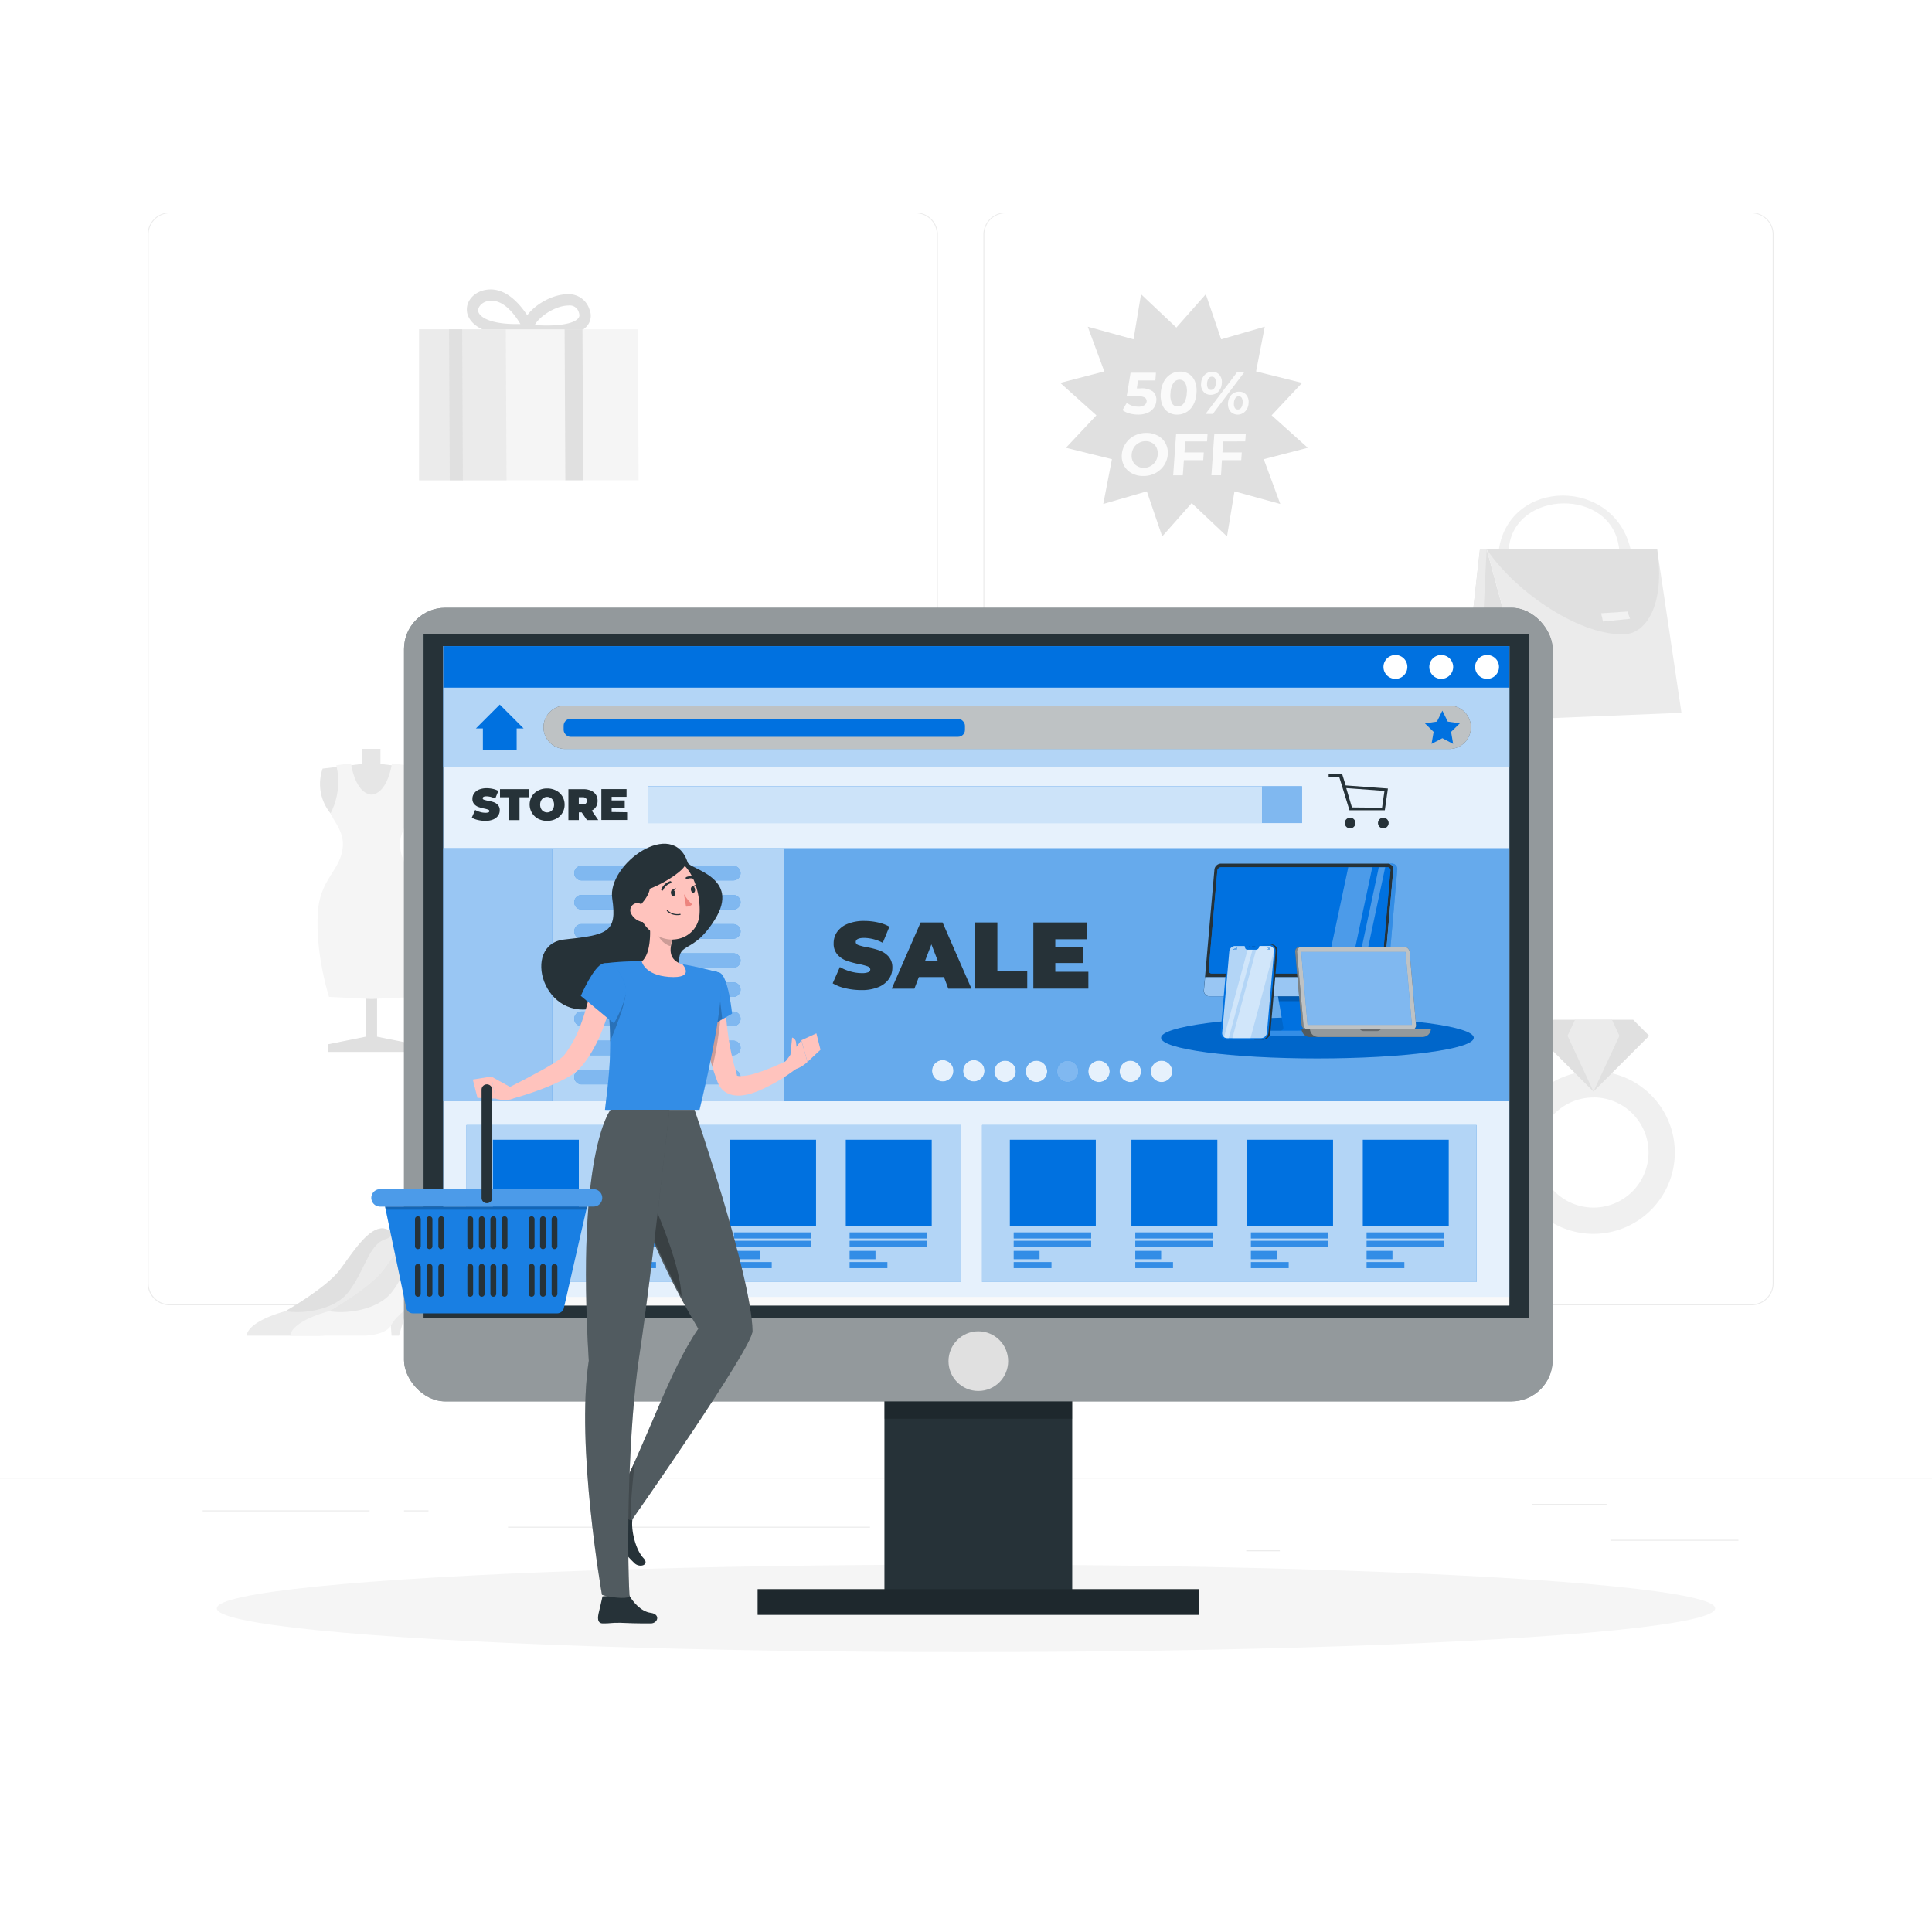 <svg class="animated" id="freepik_stories-ecommerce-web-page" xmlns="http://www.w3.org/2000/svg" viewBox="0 0 500 500" version="1.1" xmlns:xlink="http://www.w3.org/1999/xlink" xmlns:svgjs="http://svgjs.com/svgjs"><style>svg#freepik_stories-ecommerce-web-page:not(.animated) .animable {opacity: 0;}svg#freepik_stories-ecommerce-web-page.animated #freepik--background-complete--inject-2 {animation: 1s 1 forwards cubic-bezier(.36,-0.01,.5,1.38) zoomIn;animation-delay: 0s;}svg#freepik_stories-ecommerce-web-page.animated #freepik--Shadow--inject-2 {animation: 1s 1 forwards cubic-bezier(.36,-0.01,.5,1.38) slideLeft;animation-delay: 0s;}svg#freepik_stories-ecommerce-web-page.animated #freepik--Device--inject-2 {animation: 1s 1 forwards cubic-bezier(.36,-0.01,.5,1.38) fadeIn;animation-delay: 0s;}svg#freepik_stories-ecommerce-web-page.animated #freepik--Tab--inject-2 {animation: 1s 1 forwards cubic-bezier(.36,-0.01,.5,1.38) zoomIn;animation-delay: 0s;}svg#freepik_stories-ecommerce-web-page.animated #freepik--Character--inject-2 {animation: 1s 1 forwards cubic-bezier(.36,-0.01,.5,1.38) slideUp;animation-delay: 0s;}            @keyframes zoomIn {                0% {                    opacity: 0;                    transform: scale(0.5);                }                100% {                    opacity: 1;                    transform: scale(1);                }            }                    @keyframes slideLeft {                0% {                    opacity: 0;                    transform: translateX(-30px);                }                100% {                    opacity: 1;                    transform: translateX(0);                }            }                    @keyframes fadeIn {                0% {                    opacity: 0;                }                100% {                    opacity: 1;                }            }                    @keyframes slideUp {                0% {                    opacity: 0;                    transform: translateY(30px);                }                100% {                    opacity: 1;                    transform: inherit;                }            }        .animator-hidden { display: none; }</style><g id="freepik--background-complete--inject-2" class="animable" style="transform-origin: 250px 228.23px;"><rect y="382.4" width="500" height="0.25" style="fill: rgb(235, 235, 235); transform-origin: 250px 382.525px;" id="elk9bzkxcco" class="animable"></rect><rect x="416.78" y="398.49" width="33.12" height="0.25" style="fill: rgb(235, 235, 235); transform-origin: 433.34px 398.615px;" id="eltr0ybghllmf" class="animable"></rect><rect x="322.53" y="401.21" width="8.69" height="0.25" style="fill: rgb(235, 235, 235); transform-origin: 326.875px 401.335px;" id="elmk3x9e3f1v9" class="animable"></rect><rect x="396.59" y="389.21" width="19.19" height="0.25" style="fill: rgb(235, 235, 235); transform-origin: 406.185px 389.335px;" id="el22wzszrw0pb" class="animable"></rect><rect x="52.46" y="390.89" width="43.19" height="0.25" style="fill: rgb(235, 235, 235); transform-origin: 74.055px 391.015px;" id="elsa3rvgg5d1" class="animable"></rect><rect x="104.56" y="390.89" width="6.33" height="0.25" style="fill: rgb(235, 235, 235); transform-origin: 107.725px 391.015px;" id="elkbkr8fvlto" class="animable"></rect><rect x="131.47" y="395.11" width="93.68" height="0.25" style="fill: rgb(235, 235, 235); transform-origin: 178.31px 395.235px;" id="elethafw88sb7" class="animable"></rect><path d="M237,337.8H43.91a5.71,5.71,0,0,1-5.7-5.71V60.66A5.71,5.71,0,0,1,43.91,55H237a5.71,5.71,0,0,1,5.71,5.71V332.09A5.71,5.71,0,0,1,237,337.8ZM43.91,55.2a5.46,5.46,0,0,0-5.45,5.46V332.09a5.46,5.46,0,0,0,5.45,5.46H237a5.47,5.47,0,0,0,5.46-5.46V60.66A5.47,5.47,0,0,0,237,55.2Z" style="fill: rgb(235, 235, 235); transform-origin: 140.46px 196.4px;" id="el2uljr8yvob2" class="animable"></path><path d="M453.31,337.8H260.21a5.72,5.72,0,0,1-5.71-5.71V60.66A5.72,5.72,0,0,1,260.21,55h193.1A5.71,5.71,0,0,1,459,60.66V332.09A5.71,5.71,0,0,1,453.31,337.8ZM260.21,55.2a5.47,5.47,0,0,0-5.46,5.46V332.09a5.47,5.47,0,0,0,5.46,5.46h193.1a5.47,5.47,0,0,0,5.46-5.46V60.66a5.47,5.47,0,0,0-5.46-5.46Z" style="fill: rgb(235, 235, 235); transform-origin: 356.75px 196.4px;" id="elrzztylbl7u" class="animable"></path><polygon points="304.44 84.78 312.06 76.15 316.04 87.82 327.32 84.55 325.07 96.13 336.98 99.09 329.1 107.49 338.45 115.89 327.06 118.84 331.34 130.43 319.48 127.16 317.55 138.83 308.41 130.2 300.78 138.83 296.8 127.16 285.52 130.43 287.77 118.84 275.86 115.89 283.74 107.49 274.39 99.09 285.79 96.13 281.51 84.55 293.36 87.82 295.3 76.15 304.44 84.78" style="fill: rgb(224, 224, 224); transform-origin: 306.42px 107.49px;" id="ellb19g85j4w" class="animable"></polygon><path d="M298.34,101.3a2.79,2.79,0,0,1,.91,2.43,3.51,3.51,0,0,1-.62,1.8,3.84,3.84,0,0,1-1.59,1.29,6,6,0,0,1-2.51.48,8.26,8.26,0,0,1-2.22-.3,5.33,5.33,0,0,1-1.81-.85l1.12-1.91A4.31,4.31,0,0,0,293,105a5.28,5.28,0,0,0,1.63.25,2.64,2.64,0,0,0,1.5-.37,1.3,1.3,0,0,0,.62-1,1.09,1.09,0,0,0-.49-1,3.8,3.8,0,0,0-1.92-.35h-2.75l1-6.06h6.57l-.15,2h-4.49l-.31,2.05h.88A4.92,4.92,0,0,1,298.34,101.3Z" style="fill: rgb(250, 250, 250); transform-origin: 294.886px 101.886px;" id="el728d3g0g44" class="animable"></path><path d="M302.29,106.64a4.08,4.08,0,0,1-1.5-1.91,6.73,6.73,0,0,1-.38-3,7.36,7.36,0,0,1,.8-3A5,5,0,0,1,303,96.83a4.62,4.62,0,0,1,2.43-.66,4.17,4.17,0,0,1,2.34.66,4.08,4.08,0,0,1,1.5,1.91,6.85,6.85,0,0,1,.38,3,7.21,7.21,0,0,1-.81,3,4.89,4.89,0,0,1-1.77,1.91,4.62,4.62,0,0,1-2.43.66A4.17,4.17,0,0,1,302.29,106.64Zm4.09-2.29a5,5,0,0,0,.75-2.62,4.59,4.59,0,0,0-.38-2.61,1.62,1.62,0,0,0-1.48-.85,1.9,1.9,0,0,0-1.59.85,5.06,5.06,0,0,0-.75,2.61,4.62,4.62,0,0,0,.38,2.62,1.61,1.61,0,0,0,1.47.85A1.92,1.92,0,0,0,306.38,104.35Z" style="fill: rgb(250, 250, 250); transform-origin: 305.029px 101.74px;" id="el71cygmomeu4" class="animable"></path><path d="M311.44,101.36a2.86,2.86,0,0,1-.59-2.16,3.22,3.22,0,0,1,.9-2.16,2.66,2.66,0,0,1,2-.81,2.31,2.31,0,0,1,1.87.81,2.89,2.89,0,0,1,.58,2.16,3.28,3.28,0,0,1-.89,2.16,2.66,2.66,0,0,1-2,.81A2.32,2.32,0,0,1,311.44,101.36Zm2.82-.89a2.33,2.33,0,0,0,.39-1.27,2.15,2.15,0,0,0-.21-1.28.88.88,0,0,0-.79-.43,1,1,0,0,0-.85.44,2.27,2.27,0,0,0-.4,1.27,2.08,2.08,0,0,0,.22,1.27.86.86,0,0,0,.78.43A1,1,0,0,0,314.26,100.47Zm5.88-4.12H322l-8.12,10.77H312Zm-1.23,10.53a2.18,2.18,0,0,1-.87-1,3.28,3.28,0,0,1-.23-1.57,3.64,3.64,0,0,1,.45-1.57,2.73,2.73,0,0,1,1-1,2.79,2.79,0,0,1,1.4-.37,2.32,2.32,0,0,1,1.87.81,2.9,2.9,0,0,1,.6,2.16,3.32,3.32,0,0,1-.9,2.16,2.7,2.7,0,0,1-2,.81A2.52,2.52,0,0,1,318.91,106.88Zm2.29-1.34a2.36,2.36,0,0,0,.39-1.27,2.16,2.16,0,0,0-.21-1.27.87.87,0,0,0-.79-.43,1,1,0,0,0-.85.43,2.33,2.33,0,0,0-.39,1.27,2.15,2.15,0,0,0,.21,1.28.89.89,0,0,0,.79.43A1,1,0,0,0,321.2,105.54Z" style="fill: rgb(250, 250, 250); transform-origin: 316.988px 101.769px;" id="elj9tgvqfcwc9" class="animable"></path><path d="M292.88,122.47a4.9,4.9,0,0,1-2-2,5.22,5.22,0,0,1-.55-2.85,5.71,5.71,0,0,1,1-2.86,6,6,0,0,1,2.25-2,6.58,6.58,0,0,1,3.07-.72,5.93,5.93,0,0,1,3,.72,4.9,4.9,0,0,1,2,2,5.24,5.24,0,0,1,.57,2.86,5.82,5.82,0,0,1-1,2.85,6.17,6.17,0,0,1-2.25,2,6.58,6.58,0,0,1-3.07.72A6,6,0,0,1,292.88,122.47Zm4.88-1.84a3.51,3.51,0,0,0,1.29-1.22,3.7,3.7,0,0,0,.56-1.78,3.4,3.4,0,0,0-.31-1.79,2.81,2.81,0,0,0-1.12-1.22,3.25,3.25,0,0,0-1.69-.44,3.58,3.58,0,0,0-1.75.44,3.46,3.46,0,0,0-1.3,1.22,3.85,3.85,0,0,0-.56,1.79,3.36,3.36,0,0,0,.31,1.78,2.81,2.81,0,0,0,1.12,1.22,3.18,3.18,0,0,0,1.69.44A3.54,3.54,0,0,0,297.76,120.63Z" style="fill: rgb(250, 250, 250); transform-origin: 296.274px 117.615px;" id="elgfvsxo3xmho" class="animable"></path><path d="M306.74,114.24l-.2,2.85h5l-.15,2h-5l-.28,3.92h-2.49l.76-10.77h8.14l-.14,2Z" style="fill: rgb(250, 250, 250); transform-origin: 308.07px 117.625px;" id="el43vc4e8uae8" class="animable"></path><path d="M316.57,114.24l-.2,2.85h5l-.14,2h-5L316,123h-2.49l.76-10.77h8.14l-.14,2Z" style="fill: rgb(250, 250, 250); transform-origin: 317.96px 117.615px;" id="els5s2sp5l8gq" class="animable"></path><g id="el53p4pdvvef3"><circle cx="122.61" cy="179.36" r="14.52" style="fill: rgb(235, 235, 235); transform-origin: 122.61px 179.36px; transform: rotate(-76.72deg);" class="animable"></circle></g><g id="elqwbga6zg5i"><circle cx="122.61" cy="179.36" r="12.44" style="fill: rgb(224, 224, 224); isolation: isolate; transform-origin: 122.61px 179.36px; transform: rotate(-76.72deg);" class="animable"></circle></g><path d="M123.41,185.36v1.88H122v-1.86a7.31,7.31,0,0,1-4.11-1.4l.75-1.7a6.45,6.45,0,0,0,3.36,1.28V180.2c-1.86-.45-3.86-1.06-3.86-3.39,0-1.72,1.24-3.21,3.86-3.47v-1.9h1.38v1.87a7.16,7.16,0,0,1,3.41,1l-.68,1.69a7,7,0,0,0-2.73-.9v3.39c1.87.45,3.9,1,3.9,3.38C127.31,183.61,126.05,185.09,123.41,185.36ZM122,178.17v-3c-1.19.18-1.69.79-1.69,1.52S121.06,177.88,122,178.17Zm3.13,3.88c0-.82-.74-1.21-1.75-1.5v3C124.64,183.34,125.16,182.77,125.16,182.05Z" style="fill: rgb(250, 250, 250); transform-origin: 122.585px 179.34px;" id="elq8hflt0p4dg" class="animable"></path><path d="M137.3,89.33l-1.2-2.57c-13,.6-14.95-4.33-15.22-5.9-.5-2.92,1.9-5.57,5.35-5.92,4.76-.49,8.34,3.81,10.22,6.65,2.21-3,6.78-5.44,10.38-5.44h0a5.58,5.58,0,0,1,5.72,3.93,4.15,4.15,0,0,1-.57,4.23c-2.75,3.43-11.59,2.76-14.26,2.49Zm1.1-5.22c4,.35,9.77.09,11.24-1.74.23-.29.47-.59.16-1.53a2.43,2.43,0,0,0-2.71-1.77h0C143.9,79.07,139.65,81.78,138.4,84.11Zm-11.17-6.29-.45,0c-2,.2-3.21,1.63-3,2.77.22,1.29,2.82,3.47,10.9,3.27C133.5,81.86,130.71,77.82,127.23,77.82Z" style="fill: rgb(224, 224, 224); transform-origin: 136.851px 82.116px;" id="el3c8zzj3a62t" class="animable"></path><polygon points="165.27 124.29 108.41 124.29 108.41 85.23 165.09 85.23 165.27 124.29" style="fill: rgb(245, 245, 245); transform-origin: 136.84px 104.76px;" id="eldyrlvb2gofd" class="animable"></polygon><polygon points="150.74 85.23 146.12 85.23 146.31 124.29 150.93 124.29 150.74 85.23" style="fill: rgb(224, 224, 224); transform-origin: 148.525px 104.76px;" id="el4576rsqve7x" class="animable"></polygon><polygon points="131.09 124.29 108.49 124.29 108.49 85.23 130.9 85.23 131.09 124.29" style="fill: rgb(235, 235, 235); isolation: isolate; transform-origin: 119.79px 104.76px;" id="elfn4cxyo5dgp" class="animable"></polygon><polygon points="119.79 124.29 116.4 124.29 116.21 85.23 119.61 85.23 119.79 124.29" style="fill: rgb(224, 224, 224); transform-origin: 118px 104.76px;" id="elw87hml1m9js" class="animable"></polygon><path d="M106.63,334.25l-3.37,11.41h-1.92s-.66-10.12-1.54-10.06c-.58,0-7.57,3.16-9.85,7.35-1.47,2.71-7,2.71-7,2.71H63.81c.58-3.9,9.82-6.26,10.11-6.34h0s10.38-5.93,13.9-10.51,8.81-13.63,13.22-10.1a5.32,5.32,0,0,1,.69.66C105.58,323.53,106.63,334.25,106.63,334.25Z" style="fill: rgb(235, 235, 235); transform-origin: 85.22px 331.786px;" id="elken62jd9cdo" class="animable"></path><path d="M101.74,319.37a4.44,4.44,0,0,1-2.16,1.39c-4.18,1.52-5.14,8-9.33,13.52-3.67,4.85-11.85,5.72-15.9,5.11l-.42-.07s10.38-5.93,13.9-10.51,8.81-13.63,13.22-10.1A5.32,5.32,0,0,1,101.74,319.37Z" style="fill: rgb(224, 224, 224); isolation: isolate; transform-origin: 87.835px 328.736px;" id="el4z1xe95tow6" class="animable"></path><path d="M117.92,334.25l-3.38,11.41h-1.92s-.65-10.12-1.53-10.06c-.58,0-7.58,3.16-9.85,7.35-1.47,2.71-7,2.71-7,2.71H75.09c.58-3.9,9.83-6.26,10.12-6.34h0s10.37-5.93,13.89-10.51,8.81-13.63,13.23-10.1a6.05,6.05,0,0,1,.69.66C116.87,323.53,117.92,334.25,117.92,334.25Z" style="fill: rgb(245, 245, 245); transform-origin: 96.505px 331.786px;" id="elbxllqlirxfc" class="animable"></path><path d="M113,319.37a4.48,4.48,0,0,1-2.17,1.39c-4.17,1.52-5.13,8-9.32,13.52-3.68,4.85-11.85,5.72-15.91,5.11l-.41-.07s10.37-5.93,13.89-10.51,8.81-13.63,13.23-10.1A6.05,6.05,0,0,1,113,319.37Z" style="fill: rgb(230, 230, 230); isolation: isolate; transform-origin: 99.095px 328.736px;" id="els8af36ozze" class="animable"></path><path d="M378.46,182.9c9.28.38,15.9,1.32,18.23,3.15l-11.93-43.88H383Z" style="fill: rgb(224, 224, 224); transform-origin: 387.575px 164.11px;" id="elixafvr51x5" class="animable"></path><polygon points="384.76 142.17 428.86 142.17 435.16 184.47 396.69 186.05 384.76 142.17" style="fill: rgb(235, 235, 235); transform-origin: 409.96px 164.11px;" id="elvhn3sg87nb" class="animable"></polygon><path d="M378.46,182.9c10.46.51,16.73,1.54,18.23,3.15l-.22-.78c-3.49-2.64-8.36-3-13.73-2.44l2-40.66H383Z" style="fill: rgb(235, 235, 235); transform-origin: 387.575px 164.11px;" id="elk98xx4x9ve9" class="animable"></path><path d="M390.46,142.17c1.13-15.52,27-16.2,28.58,0H422c-4.27-18.67-31.27-18.45-34.09,0Z" style="fill: rgb(240, 240, 240); transform-origin: 404.955px 135.21px;" id="el3252nzv3een" class="animable"></path><path d="M384.76,142.17h44.1c2.19,14.67-3.1,21.83-8.38,21.94C409.51,164.71,392.67,153.84,384.76,142.17Z" style="fill: rgb(224, 224, 224); transform-origin: 407.064px 153.152px;" id="elobz2gunzsmb" class="animable"></path><g id="el9u5ma02uilv"><polygon points="421.86 160.15 414.85 160.85 414.35 158.71 421.18 158.26 421.86 160.15" style="fill: rgb(250, 250, 250); opacity: 0.7; transform-origin: 418.105px 159.555px;" class="animable"></polygon></g><g id="el6f91s3zjg2p"><polygon points="414.72 161.04 421.86 160.34 421.86 160.15 414.85 160.85 414.35 158.71 414.72 161.04" style="fill: rgb(224, 224, 224); opacity: 0.2; transform-origin: 418.105px 159.875px;" class="animable"></polygon></g><polygon points="97.59 268.29 97.59 221.44 94.62 221.44 94.62 268.29 84.81 270.27 84.81 272.24 107.41 272.24 107.41 270.27 97.59 268.29" style="fill: rgb(224, 224, 224); transform-origin: 96.11px 246.84px;" id="elg0k7lgsrsfq" class="animable"></polygon><path d="M84.91,228.27c5.91-7.88,5-11.92.59-17.83a12,12,0,0,1-2-11.53l10.15-1.2V193.8h4.81v3.91l10.15,1.2a12,12,0,0,1-2,11.53c-4.43,5.91-5.32,9.95.59,17.83s-.88,27-.88,27H85.8S79,236.16,84.91,228.27Z" style="fill: rgb(230, 230, 230); transform-origin: 96.056px 224.535px;" id="elupyhbbz5chg" class="animable"></path><path d="M110,236c-.6-8.68-6-10.7-6.46-17-.27-3.63,2.29-6.44,3.19-8.47a18.07,18.07,0,0,1-1.48-12.48l-3.82-.49s-1,7.69-5.29,8.1c-4.32-.41-5.3-8.1-5.3-8.1l-3.81.49a18,18,0,0,1-1.49,12.48c.91,2,3.47,4.84,3.19,8.47-.47,6.29-5.86,8.31-6.45,17C81.51,246.72,85.16,258,85.16,258l10.6.52v0h.7v0l10.6-.52S110.71,246.72,110,236Z" style="fill: rgb(245, 245, 245); transform-origin: 96.132px 228.04px;" id="elmajwr7u0d3e" class="animable"></path><path d="M412.39,319.32a21.05,21.05,0,1,1,21.05-21.05A21.07,21.07,0,0,1,412.39,319.32Zm0-35.3a14.25,14.25,0,1,0,14.25,14.25A14.26,14.26,0,0,0,412.39,284Z" style="fill: rgb(240, 240, 240); transform-origin: 412.39px 298.27px;" id="el3elzanesd34" class="animable"></path><polygon points="402.11 263.91 397.96 268.06 412.39 282.49 426.81 268.06 422.67 263.91 402.11 263.91" style="fill: rgb(224, 224, 224); transform-origin: 412.385px 273.2px;" id="el3wg0exjargg" class="animable"></polygon><polygon points="407.61 263.91 405.68 268.06 412.39 282.49 419.1 268.06 417.17 263.91 407.61 263.91" style="fill: rgb(235, 235, 235); isolation: isolate; transform-origin: 412.39px 273.2px;" id="elq5lu49whwbd" class="animable"></polygon></g><g id="freepik--Shadow--inject-2" class="animable" style="transform-origin: 250px 416.24px;"><ellipse id="freepik--path--inject-2" cx="250" cy="416.24" rx="193.89" ry="11.32" style="fill: rgb(245, 245, 245); transform-origin: 250px 416.24px;" class="animable"></ellipse></g><g id="freepik--Device--inject-2" class="animable" style="transform-origin: 253.19px 287.605px;"><rect x="228.89" y="321.17" width="48.6" height="96.6" style="fill: rgb(38, 50, 56); transform-origin: 253.19px 369.47px;" id="elxic5739a9cn" class="animable"></rect><g id="elk7sr0gvhcc"><rect x="228.89" y="352.26" width="48.6" height="14.9" style="opacity: 0.2; transform-origin: 253.19px 359.71px;" class="animable"></rect></g><rect x="196.08" y="411.27" width="114.2" height="6.65" style="fill: rgb(38, 50, 56); transform-origin: 253.18px 414.595px;" id="eli6j5x9n69j" class="animable"></rect><g id="eltazjh8rhg9"><rect x="196.08" y="411.27" width="114.2" height="6.65" style="opacity: 0.2; transform-origin: 253.18px 414.595px;" class="animable"></rect></g><rect x="104.56" y="157.29" width="297.26" height="205.39" rx="10.68" style="fill: rgb(38, 50, 56); transform-origin: 253.19px 259.985px;" id="eldb2o36m06cv" class="animable"></rect><g id="el9cyrpmwnrx4"><rect x="104.56" y="157.29" width="297.26" height="205.39" rx="10.68" style="fill: rgb(255, 255, 255); opacity: 0.5; transform-origin: 253.19px 259.985px;" class="animable"></rect></g><rect x="109.62" y="164.04" width="286.12" height="176.99" style="fill: rgb(38, 50, 56); transform-origin: 252.68px 252.535px;" id="eldrn5e6ctfrr" class="animable"></rect><g id="elqxzxlgzw70f"><circle cx="253.19" cy="352.26" r="7.72" style="fill: rgb(224, 224, 224); transform-origin: 253.19px 352.26px; transform: rotate(-76.72deg);" class="animable"></circle></g><g id="elr1tha5u2r7"><rect x="114.74" y="167.21" width="275.88" height="170.65" style="fill: rgb(255, 255, 255); opacity: 0.7; transform-origin: 252.68px 252.535px;" class="animable"></rect></g><rect x="114.74" y="167.21" width="275.88" height="168.43" style="fill: rgb(0, 113, 224); transform-origin: 252.68px 251.425px;" id="elm62njkvxx9k" class="animable"></rect><g id="elmmq3wkinqr"><g style="opacity: 0.9; transform-origin: 252.68px 252.535px;" class="animable"><rect x="114.74" y="167.21" width="275.88" height="170.65" style="fill: rgb(255, 255, 255); transform-origin: 252.68px 252.535px;" id="elw660amtxv6" class="animable"></rect></g></g><rect x="202.97" y="219.53" width="187.64" height="65.47" style="fill: rgb(0, 113, 224); transform-origin: 296.79px 252.265px;" id="el1tubp88ugs4" class="animable"></rect><g id="elw3ktyapqqqm"><g style="opacity: 0.4; transform-origin: 296.79px 252.265px;" class="animable"><rect x="202.97" y="219.53" width="187.64" height="65.47" style="fill: rgb(255, 255, 255); transform-origin: 296.79px 252.265px;" id="elbothvaghjir" class="animable"></rect></g></g><rect x="142.86" y="219.53" width="60.11" height="65.47" style="fill: rgb(0, 113, 224); transform-origin: 172.915px 252.265px;" id="el2k2zj29sszv" class="animable"></rect><g id="eluninrhh8w7f"><g style="opacity: 0.7; transform-origin: 172.915px 252.265px;" class="animable"><rect x="142.86" y="219.53" width="60.11" height="65.47" style="fill: rgb(255, 255, 255); transform-origin: 172.915px 252.265px;" id="eln2oewvlozge" class="animable"></rect></g></g><rect x="114.74" y="219.53" width="28.12" height="65.47" style="fill: rgb(0, 113, 224); transform-origin: 128.8px 252.265px;" id="elxqtcuecgch" class="animable"></rect><g id="elf8yov75ca5a"><g style="opacity: 0.6; transform-origin: 128.8px 252.265px;" class="animable"><rect x="114.74" y="219.53" width="28.12" height="65.47" style="fill: rgb(255, 255, 255); transform-origin: 128.8px 252.265px;" id="elhdki08arkef" class="animable"></rect></g></g><rect x="167.72" y="203.48" width="158.92" height="9.53" style="fill: rgb(0, 113, 224); transform-origin: 247.18px 208.245px;" id="els07ri0t97aq" class="animable"></rect><g id="el0lp8nyqfsdj"><g style="opacity: 0.8; transform-origin: 247.18px 208.245px;" class="animable"><rect x="167.72" y="203.48" width="158.92" height="9.53" style="fill: rgb(255, 255, 255); transform-origin: 247.18px 208.245px;" id="eluism8vyelms" class="animable"></rect></g></g><rect x="326.64" y="203.48" width="10.32" height="9.53" style="fill: rgb(0, 113, 224); transform-origin: 331.8px 208.245px;" id="elwnmklloc7h" class="animable"></rect><g id="eldvps44f6kyw"><g style="opacity: 0.5; transform-origin: 331.8px 208.245px;" class="animable"><rect x="326.64" y="203.48" width="10.32" height="9.53" style="fill: rgb(255, 255, 255); transform-origin: 331.8px 208.245px;" id="elvxz38eaj14" class="animable"></rect></g></g><rect x="114.74" y="167.21" width="275.88" height="10.77" style="fill: rgb(0, 113, 224); transform-origin: 252.68px 172.595px;" id="eligoedp8krlh" class="animable"></rect><path d="M364.22,172.59a3.09,3.09,0,1,1-3.09-3.08A3.09,3.09,0,0,1,364.22,172.59Z" style="fill: rgb(255, 255, 255); transform-origin: 361.13px 172.6px;" id="elurs30pbcqoj" class="animable"></path><path d="M376.08,172.59a3.09,3.09,0,1,1-3.09-3.08A3.09,3.09,0,0,1,376.08,172.59Z" style="fill: rgb(255, 255, 255); transform-origin: 372.99px 172.6px;" id="elj75dmwda3b" class="animable"></path><path d="M387.94,172.59a3.09,3.09,0,1,1-3.09-3.08A3.09,3.09,0,0,1,387.94,172.59Z" style="fill: rgb(255, 255, 255); transform-origin: 384.85px 172.6px;" id="el84a1ilpl4cq" class="animable"></path><path d="M123.65,212.21a5.22,5.22,0,0,1-1.55-.6l.87-2a5.46,5.46,0,0,0,1.28.53,4.77,4.77,0,0,0,1.36.2,2.17,2.17,0,0,0,.8-.1.37.37,0,0,0,.24-.33c0-.17-.1-.29-.31-.38a7.67,7.67,0,0,0-1-.27,11.31,11.31,0,0,1-1.54-.42,2.65,2.65,0,0,1-1.08-.74,2,2,0,0,1-.46-1.38,2.32,2.32,0,0,1,.43-1.37,2.74,2.74,0,0,1,1.26-1,5.19,5.19,0,0,1,2-.36,7.31,7.31,0,0,1,1.62.18,5.15,5.15,0,0,1,1.4.52l-.81,2a5,5,0,0,0-2.24-.6c-.69,0-1,.17-1,.51,0,.16.1.28.31.36a8,8,0,0,0,1,.26,10,10,0,0,1,1.55.39,2.66,2.66,0,0,1,1.09.73,1.93,1.93,0,0,1,.46,1.37,2.36,2.36,0,0,1-.42,1.37,2.93,2.93,0,0,1-1.27,1,5.17,5.17,0,0,1-2,.36A8.31,8.31,0,0,1,123.65,212.21Z" style="fill: rgb(38, 50, 56); transform-origin: 125.717px 208.215px;" id="elo5qi50dm6nb" class="animable"></path><path d="M131.75,206.33H129.4v-2.1h7.4v2.1h-2.35v5.92h-2.7Z" style="fill: rgb(38, 50, 56); transform-origin: 133.1px 208.24px;" id="elobftax5gudj" class="animable"></path><path d="M139.27,211.9a4.2,4.2,0,0,1-1.62-5.82,4.09,4.09,0,0,1,1.62-1.49,4.9,4.9,0,0,1,2.32-.54,5,5,0,0,1,2.33.54,4.13,4.13,0,0,1,1.61,1.49,4.07,4.07,0,0,1,.59,2.16,4,4,0,0,1-.59,2.16,4.08,4.08,0,0,1-1.61,1.5,5,5,0,0,1-2.33.54A4.9,4.9,0,0,1,139.27,211.9Zm3.23-1.9a1.7,1.7,0,0,0,.65-.7,2.21,2.21,0,0,0,.24-1.06,2.27,2.27,0,0,0-.24-1.06,1.73,1.73,0,0,0-.65-.69,1.78,1.78,0,0,0-1.82,0,1.73,1.73,0,0,0-.65.69,2.27,2.27,0,0,0-.24,1.06,2.21,2.21,0,0,0,.24,1.06,1.7,1.7,0,0,0,.65.7,1.78,1.78,0,0,0,1.82,0Z" style="fill: rgb(38, 50, 56); transform-origin: 141.596px 208.245px;" id="elp2vwikyhmgm" class="animable"></path><path d="M150.54,210.24h-.74v2h-2.7v-8H151a4.83,4.83,0,0,1,1.94.37,2.94,2.94,0,0,1,1.27,1.05,2.88,2.88,0,0,1,.44,1.61,2.84,2.84,0,0,1-.39,1.5,2.65,2.65,0,0,1-1.12,1l1.69,2.47H151.9Zm1.07-3.67a1.17,1.17,0,0,0-.82-.25h-1v1.88h1a1.17,1.17,0,0,0,.82-.25,1,1,0,0,0,0-1.38Z" style="fill: rgb(38, 50, 56); transform-origin: 150.965px 208.24px;" id="elhazxbzwml5" class="animable"></path><path d="M162.3,210.21v2h-6.67v-8h6.52v2h-3.86v.94h3.39v1.95h-3.39v1.05Z" style="fill: rgb(38, 50, 56); transform-origin: 158.965px 208.21px;" id="ely7088qh87i" class="animable"></path><path d="M350.79,213a1.38,1.38,0,1,1-1.38-1.38A1.37,1.37,0,0,1,350.79,213Z" style="fill: rgb(38, 50, 56); transform-origin: 349.41px 213px;" id="eln0r7ulzroh8" class="animable"></path><circle cx="358" cy="213" r="1.38" style="fill: rgb(38, 50, 56); transform-origin: 358px 213px;" id="elbgfmv9i2c99" class="animable"></circle><path d="M348.26,203.26l-.93-3h-3.48v.94h2.78l2.61,8.49h9.15l.8-5.62Zm9.41,5.78-7.79-.08-1.47-5,9.89.73Z" style="fill: rgb(38, 50, 56); transform-origin: 351.52px 204.975px;" id="el17j7fgyrpo6" class="animable"></path><path d="M246.74,277.11a2.76,2.76,0,1,1-2.75-2.75A2.75,2.75,0,0,1,246.74,277.11Z" style="fill: rgb(0, 113, 224); transform-origin: 243.98px 277.12px;" id="eljuof8cmnh0q" class="animable"></path><g id="elkskuu50xrv"><path d="M246.74,277.11a2.76,2.76,0,1,1-2.75-2.75A2.75,2.75,0,0,1,246.74,277.11Z" style="fill: rgb(255, 255, 255); opacity: 0.9; transform-origin: 243.98px 277.12px;" class="animable"></path></g><path d="M254.78,277.11a2.76,2.76,0,1,1-2.76-2.75A2.75,2.75,0,0,1,254.78,277.11Z" style="fill: rgb(0, 113, 224); transform-origin: 252.02px 277.12px;" id="elen83yb253h9" class="animable"></path><g id="el8893e42i01p"><path d="M254.78,277.11a2.76,2.76,0,1,1-2.76-2.75A2.75,2.75,0,0,1,254.78,277.11Z" style="fill: rgb(255, 255, 255); opacity: 0.9; transform-origin: 252.02px 277.12px;" class="animable"></path></g><path d="M262.88,277.26a2.76,2.76,0,1,1-2.76-2.75A2.76,2.76,0,0,1,262.88,277.26Z" style="fill: rgb(0, 113, 224); transform-origin: 260.12px 277.27px;" id="elr68wg3gk3f" class="animable"></path><g id="elbics09qh82h"><path d="M262.88,277.26a2.76,2.76,0,1,1-2.76-2.75A2.76,2.76,0,0,1,262.88,277.26Z" style="fill: rgb(255, 255, 255); opacity: 0.9; transform-origin: 260.12px 277.27px;" class="animable"></path></g><path d="M271,277.26a2.76,2.76,0,1,1-2.76-2.75A2.77,2.77,0,0,1,271,277.26Z" style="fill: rgb(0, 113, 224); transform-origin: 268.24px 277.27px;" id="el6yz8zmdpc4i" class="animable"></path><g id="elw1qmygnkis"><path d="M271,277.26a2.76,2.76,0,1,1-2.76-2.75A2.77,2.77,0,0,1,271,277.26Z" style="fill: rgb(255, 255, 255); opacity: 0.9; transform-origin: 268.24px 277.27px;" class="animable"></path></g><path d="M279.08,277.26a2.76,2.76,0,1,1-2.76-2.75A2.77,2.77,0,0,1,279.08,277.26Z" style="fill: rgb(0, 113, 224); transform-origin: 276.32px 277.27px;" id="elxezqp5fr5y" class="animable"></path><g id="el0n1uawn933c"><path d="M279.08,277.26a2.76,2.76,0,1,1-2.76-2.75A2.77,2.77,0,0,1,279.08,277.26Z" style="fill: rgb(255, 255, 255); opacity: 0.5; transform-origin: 276.32px 277.27px;" class="animable"></path></g><path d="M287.18,277.26a2.76,2.76,0,1,1-2.76-2.75A2.77,2.77,0,0,1,287.18,277.26Z" style="fill: rgb(0, 113, 224); transform-origin: 284.42px 277.27px;" id="elw22l5bya8d" class="animable"></path><g id="el4xhqedocp1g"><path d="M287.18,277.26a2.76,2.76,0,1,1-2.76-2.75A2.77,2.77,0,0,1,287.18,277.26Z" style="fill: rgb(255, 255, 255); opacity: 0.9; transform-origin: 284.42px 277.27px;" class="animable"></path></g><path d="M295.28,277.26a2.76,2.76,0,1,1-2.76-2.75A2.77,2.77,0,0,1,295.28,277.26Z" style="fill: rgb(0, 113, 224); transform-origin: 292.52px 277.27px;" id="elp4hlt1erj5" class="animable"></path><g id="elcmec5vsf2xh"><path d="M295.28,277.26a2.76,2.76,0,1,1-2.76-2.75A2.77,2.77,0,0,1,295.28,277.26Z" style="fill: rgb(255, 255, 255); opacity: 0.9; transform-origin: 292.52px 277.27px;" class="animable"></path></g><path d="M303.37,277.26a2.76,2.76,0,1,1-2.75-2.75A2.76,2.76,0,0,1,303.37,277.26Z" style="fill: rgb(0, 113, 224); transform-origin: 300.61px 277.27px;" id="elikt2whjpxm" class="animable"></path><g id="elf6f120y9y2w"><path d="M303.37,277.26a2.76,2.76,0,1,1-2.75-2.75A2.76,2.76,0,0,1,303.37,277.26Z" style="fill: rgb(255, 255, 255); opacity: 0.9; transform-origin: 300.61px 277.27px;" class="animable"></path></g><path d="M218.81,255.76a11.1,11.1,0,0,1-3.31-1.28l1.86-4.21a11.68,11.68,0,0,0,2.74,1.14,10.91,10.91,0,0,0,2.91.43,4.36,4.36,0,0,0,1.71-.24.73.73,0,0,0,.51-.69c0-.36-.22-.63-.67-.81a15.57,15.57,0,0,0-2.21-.59,23.75,23.75,0,0,1-3.3-.89,5.68,5.68,0,0,1-2.3-1.56,4.22,4.22,0,0,1-1-2.95,5.07,5.07,0,0,1,.9-2.93,6,6,0,0,1,2.71-2.08,11.09,11.09,0,0,1,4.36-.76,16,16,0,0,1,3.46.38,10.67,10.67,0,0,1,3,1.11L228.46,244a10.72,10.72,0,0,0-4.77-1.27q-2.22,0-2.22,1.08c0,.34.22.6.66.77a14.55,14.55,0,0,0,2.17.55,21.22,21.22,0,0,1,3.3.84,5.82,5.82,0,0,1,2.34,1.55,4.18,4.18,0,0,1,1,2.94,5,5,0,0,1-.91,2.92,6.12,6.12,0,0,1-2.7,2.08,11.12,11.12,0,0,1-4.36.77A17.91,17.91,0,0,1,218.81,255.76Z" style="fill: rgb(38, 50, 56); transform-origin: 223.223px 247.285px;" id="elhd19ci9jg55" class="animable"></path><path d="M244.3,252.86h-6.5l-1.15,3h-5.87l7.48-17.12h5.68l7.48,17.12h-6Zm-1.59-4.15-1.66-4.31-1.66,4.31Z" style="fill: rgb(38, 50, 56); transform-origin: 241.1px 247.3px;" id="elf8ifo8f64uk" class="animable"></path><path d="M252.35,238.73h5.77v12.64h7.73v4.48h-13.5Z" style="fill: rgb(38, 50, 56); transform-origin: 259.1px 247.29px;" id="eltuvdq1a6p2l" class="animable"></path><path d="M281.67,251.5v4.35H267.43V238.73h13.92v4.35h-8.24v2h7.24v4.15h-7.24v2.26Z" style="fill: rgb(38, 50, 56); transform-origin: 274.55px 247.29px;" id="ele2gmvqykxfd" class="animable"></path><rect x="114.74" y="177.98" width="275.88" height="20.48" style="fill: rgb(0, 113, 224); transform-origin: 252.68px 188.22px;" id="else2iom7gtcs" class="animable"></rect><g id="el72a3m3q8amm"><g style="opacity: 0.7; transform-origin: 252.68px 188.22px;" class="animable"><rect x="114.74" y="177.98" width="275.88" height="20.48" style="fill: rgb(255, 255, 255); transform-origin: 252.68px 188.22px;" id="elomaa6axrqb" class="animable"></rect></g></g><path d="M375.06,193.83H146.27a5.61,5.61,0,0,1-5.61-5.61h0a5.61,5.61,0,0,1,5.61-5.61H375.06a5.61,5.61,0,0,1,5.61,5.61h0A5.61,5.61,0,0,1,375.06,193.83Z" style="fill: rgb(38, 50, 56); transform-origin: 260.665px 188.22px;" id="elqp0qkrghxc" class="animable"></path><g id="el54y66rkwqay"><path d="M375.06,193.83H146.27a5.61,5.61,0,0,1-5.61-5.61h0a5.61,5.61,0,0,1,5.61-5.61H375.06a5.61,5.61,0,0,1,5.61,5.61h0A5.61,5.61,0,0,1,375.06,193.83Z" style="fill: rgb(255, 255, 255); opacity: 0.7; transform-origin: 260.665px 188.22px;" class="animable"></path></g><polygon points="373.28 183.92 374.68 186.75 377.8 187.2 375.54 189.41 376.07 192.52 373.28 191.05 370.48 192.52 371.02 189.41 368.76 187.2 371.88 186.75 373.28 183.92" style="fill: rgb(0, 113, 224); transform-origin: 373.28px 188.22px;" id="el6f57t8y4alr" class="animable"></polygon><rect x="145.87" y="186.03" width="103.86" height="4.66" rx="1.78" style="fill: rgb(0, 113, 224); transform-origin: 197.8px 188.36px;" id="el5tymbyjxsdt" class="animable"></rect><polygon points="129.34 182.34 123.16 188.52 124.97 188.52 124.97 194.09 133.71 194.09 133.71 188.52 135.51 188.52 129.34 182.34" style="fill: rgb(0, 113, 224); transform-origin: 129.335px 188.215px;" id="elwd3h15cxnb" class="animable"></polygon><path d="M189.78,227.85H150.5a1.88,1.88,0,0,1-1.89-1.88h0a1.89,1.89,0,0,1,1.89-1.89h39.28a1.89,1.89,0,0,1,1.88,1.89h0A1.88,1.88,0,0,1,189.78,227.85Z" style="fill: rgb(0, 113, 224); transform-origin: 170.135px 225.965px;" id="elm0nhphuqts" class="animable"></path><path d="M189.78,235.39H150.5a1.88,1.88,0,0,1-1.89-1.88h0a1.88,1.88,0,0,1,1.89-1.89h39.28a1.88,1.88,0,0,1,1.88,1.89h0A1.88,1.88,0,0,1,189.78,235.39Z" style="fill: rgb(0, 113, 224); transform-origin: 170.135px 233.505px;" id="elr0y64snhyt" class="animable"></path><path d="M189.78,242.93H150.5a1.88,1.88,0,0,1-1.89-1.88h0a1.88,1.88,0,0,1,1.89-1.89h39.28a1.88,1.88,0,0,1,1.88,1.89h0A1.88,1.88,0,0,1,189.78,242.93Z" style="fill: rgb(0, 113, 224); transform-origin: 170.135px 241.045px;" id="el4dnvba4luaj" class="animable"></path><path d="M189.78,250.47H150.5a1.89,1.89,0,0,1-1.89-1.89h0a1.88,1.88,0,0,1,1.89-1.88h39.28a1.88,1.88,0,0,1,1.88,1.88h0A1.89,1.89,0,0,1,189.78,250.47Z" style="fill: rgb(0, 113, 224); transform-origin: 170.135px 248.585px;" id="elsqmeyabk9hs" class="animable"></path><path d="M189.78,258H150.5a1.89,1.89,0,0,1-1.89-1.89h0a1.88,1.88,0,0,1,1.89-1.88h39.28a1.88,1.88,0,0,1,1.88,1.88h0A1.89,1.89,0,0,1,189.78,258Z" style="fill: rgb(0, 113, 224); transform-origin: 170.135px 256.115px;" id="el5jodv4ozclj" class="animable"></path><path d="M189.78,265.55H150.5a1.89,1.89,0,0,1-1.89-1.89h0a1.88,1.88,0,0,1,1.89-1.88h39.28a1.88,1.88,0,0,1,1.88,1.88h0A1.89,1.89,0,0,1,189.78,265.55Z" style="fill: rgb(0, 113, 224); transform-origin: 170.135px 263.665px;" id="elmo152ooolli" class="animable"></path><path d="M189.78,273.09H150.5a1.89,1.89,0,0,1-1.89-1.89h0a1.88,1.88,0,0,1,1.89-1.88h39.28a1.88,1.88,0,0,1,1.88,1.88h0A1.89,1.89,0,0,1,189.78,273.09Z" style="fill: rgb(0, 113, 224); transform-origin: 170.135px 271.205px;" id="el3fnn9y362ng" class="animable"></path><path d="M189.78,280.63H150.5a1.89,1.89,0,0,1-1.89-1.89h0a1.88,1.88,0,0,1,1.89-1.88h39.28a1.88,1.88,0,0,1,1.88,1.88h0A1.89,1.89,0,0,1,189.78,280.63Z" style="fill: rgb(0, 113, 224); transform-origin: 170.135px 278.745px;" id="elwkgnhuniil" class="animable"></path><g id="elft7jqpt6ce"><g style="opacity: 0.5; transform-origin: 170.135px 252.355px;" class="animable"><path d="M189.78,227.85H150.5a1.88,1.88,0,0,1-1.89-1.88h0a1.89,1.89,0,0,1,1.89-1.89h39.28a1.89,1.89,0,0,1,1.88,1.89h0A1.88,1.88,0,0,1,189.78,227.85Z" style="fill: rgb(255, 255, 255); transform-origin: 170.135px 225.965px;" id="elouai1isz53c" class="animable"></path><path d="M189.78,235.39H150.5a1.88,1.88,0,0,1-1.89-1.88h0a1.88,1.88,0,0,1,1.89-1.89h39.28a1.88,1.88,0,0,1,1.88,1.89h0A1.88,1.88,0,0,1,189.78,235.39Z" style="fill: rgb(255, 255, 255); transform-origin: 170.135px 233.505px;" id="elk2riy2pz2v9" class="animable"></path><path d="M189.78,242.93H150.5a1.88,1.88,0,0,1-1.89-1.88h0a1.88,1.88,0,0,1,1.89-1.89h39.28a1.88,1.88,0,0,1,1.88,1.89h0A1.88,1.88,0,0,1,189.78,242.93Z" style="fill: rgb(255, 255, 255); transform-origin: 170.135px 241.045px;" id="el3zu0h087618" class="animable"></path><path d="M189.78,250.47H150.5a1.89,1.89,0,0,1-1.89-1.89h0a1.88,1.88,0,0,1,1.89-1.88h39.28a1.88,1.88,0,0,1,1.88,1.88h0A1.89,1.89,0,0,1,189.78,250.47Z" style="fill: rgb(255, 255, 255); transform-origin: 170.135px 248.585px;" id="eljf5i6vix2g" class="animable"></path><path d="M189.78,258H150.5a1.89,1.89,0,0,1-1.89-1.89h0a1.88,1.88,0,0,1,1.89-1.88h39.28a1.88,1.88,0,0,1,1.88,1.88h0A1.89,1.89,0,0,1,189.78,258Z" style="fill: rgb(255, 255, 255); transform-origin: 170.135px 256.115px;" id="elull5on3e4p" class="animable"></path><path d="M189.78,265.55H150.5a1.89,1.89,0,0,1-1.89-1.89h0a1.88,1.88,0,0,1,1.89-1.88h39.28a1.88,1.88,0,0,1,1.88,1.88h0A1.89,1.89,0,0,1,189.78,265.55Z" style="fill: rgb(255, 255, 255); transform-origin: 170.135px 263.665px;" id="elb8dhiaf2dsj" class="animable"></path><path d="M189.78,273.09H150.5a1.89,1.89,0,0,1-1.89-1.89h0a1.88,1.88,0,0,1,1.89-1.88h39.28a1.88,1.88,0,0,1,1.88,1.88h0A1.89,1.89,0,0,1,189.78,273.09Z" style="fill: rgb(255, 255, 255); transform-origin: 170.135px 271.205px;" id="el1cfr4laqi83" class="animable"></path><path d="M189.78,280.63H150.5a1.89,1.89,0,0,1-1.89-1.89h0a1.88,1.88,0,0,1,1.89-1.88h39.28a1.88,1.88,0,0,1,1.88,1.88h0A1.89,1.89,0,0,1,189.78,280.63Z" style="fill: rgb(255, 255, 255); transform-origin: 170.135px 278.745px;" id="el8ggrji2pvcw" class="animable"></path></g></g><rect x="120.72" y="291.16" width="127.95" height="40.62" style="fill: rgb(0, 113, 224); transform-origin: 184.695px 311.47px;" id="elb910bj9k5vt" class="animable"></rect><g id="elhk088ge8l4"><g style="opacity: 0.7; transform-origin: 184.695px 311.47px;" class="animable"><rect x="120.72" y="291.16" width="127.95" height="40.62" style="fill: rgb(255, 255, 255); transform-origin: 184.695px 311.47px;" id="elkuhgjsdxxr" class="animable"></rect></g></g><rect x="127.56" y="294.96" width="22.24" height="22.24" style="fill: rgb(0, 113, 224); transform-origin: 138.68px 306.08px;" id="el9g4x5g7njqg" class="animable"></rect><rect x="128.55" y="318.95" width="20.04" height="1.56" style="fill: rgb(0, 113, 224); transform-origin: 138.57px 319.73px;" id="elncb8mtrnpn" class="animable"></rect><g id="el2upyqn60nic"><rect x="128.55" y="318.95" width="20.04" height="1.56" style="fill: rgb(255, 255, 255); opacity: 0.2; transform-origin: 138.57px 319.73px;" class="animable"></rect></g><rect x="128.55" y="321.13" width="20.04" height="1.56" style="fill: rgb(0, 113, 224); transform-origin: 138.57px 321.91px;" id="eloijlgqojfji" class="animable"></rect><g id="elokw3or70tc"><rect x="128.55" y="321.13" width="20.04" height="1.56" style="fill: rgb(255, 255, 255); opacity: 0.2; transform-origin: 138.57px 321.91px;" class="animable"></rect></g><rect x="128.55" y="326.63" width="9.76" height="1.56" style="fill: rgb(0, 113, 224); transform-origin: 133.43px 327.41px;" id="elvf8vjt0jvg" class="animable"></rect><g id="elp1daicsslwk"><rect x="128.55" y="326.63" width="9.76" height="1.56" style="fill: rgb(255, 255, 255); opacity: 0.2; transform-origin: 133.43px 327.41px;" class="animable"></rect></g><rect x="128.55" y="323.74" width="6.68" height="2.13" style="fill: rgb(0, 113, 224); transform-origin: 131.89px 324.805px;" id="el7umvenemg2p" class="animable"></rect><g id="el1dp6ygb8gwg"><rect x="128.55" y="323.74" width="6.68" height="2.13" style="fill: rgb(255, 255, 255); opacity: 0.2; transform-origin: 131.89px 324.805px;" class="animable"></rect></g><rect x="218.89" y="294.96" width="22.24" height="22.24" style="fill: rgb(0, 113, 224); transform-origin: 230.01px 306.08px;" id="elrfy9bbvibe" class="animable"></rect><rect x="219.89" y="318.95" width="20.04" height="1.56" style="fill: rgb(0, 113, 224); transform-origin: 229.91px 319.73px;" id="elrhmyl7ijz5m" class="animable"></rect><g id="elwq0zjde4v3"><rect x="219.89" y="318.95" width="20.04" height="1.56" style="fill: rgb(255, 255, 255); opacity: 0.2; transform-origin: 229.91px 319.73px;" class="animable"></rect></g><rect x="219.89" y="321.13" width="20.04" height="1.56" style="fill: rgb(0, 113, 224); transform-origin: 229.91px 321.91px;" id="elkj0ol99rnto" class="animable"></rect><g id="elb5rg3yaygd5"><rect x="219.89" y="321.13" width="20.04" height="1.56" style="fill: rgb(255, 255, 255); opacity: 0.2; transform-origin: 229.91px 321.91px;" class="animable"></rect></g><rect x="219.89" y="326.63" width="9.76" height="1.56" style="fill: rgb(0, 113, 224); transform-origin: 224.77px 327.41px;" id="elzy7metqnei" class="animable"></rect><g id="el62aflohegnl"><rect x="219.89" y="326.63" width="9.76" height="1.56" style="fill: rgb(255, 255, 255); opacity: 0.2; transform-origin: 224.77px 327.41px;" class="animable"></rect></g><rect x="219.89" y="323.74" width="6.68" height="2.13" style="fill: rgb(0, 113, 224); transform-origin: 223.23px 324.805px;" id="elxpfir3q5m9e" class="animable"></rect><g id="elddb8o3lkekm"><rect x="219.89" y="323.74" width="6.68" height="2.13" style="fill: rgb(255, 255, 255); opacity: 0.2; transform-origin: 223.23px 324.805px;" class="animable"></rect></g><rect x="159.01" y="294.96" width="22.24" height="22.24" style="fill: rgb(0, 113, 224); transform-origin: 170.13px 306.08px;" id="elbkb6wrz9lew" class="animable"></rect><rect x="160.01" y="318.95" width="20.04" height="1.56" style="fill: rgb(0, 113, 224); transform-origin: 170.03px 319.73px;" id="elf9idpm3j4ph" class="animable"></rect><g id="el0mqp35zjumth"><rect x="160.01" y="318.95" width="20.04" height="1.56" style="fill: rgb(255, 255, 255); opacity: 0.2; transform-origin: 170.03px 319.73px;" class="animable"></rect></g><rect x="160.01" y="321.13" width="20.04" height="1.56" style="fill: rgb(0, 113, 224); transform-origin: 170.03px 321.91px;" id="el7c0fsbg9ghj" class="animable"></rect><g id="eldhr5bsuddx8"><rect x="160.01" y="321.13" width="20.04" height="1.56" style="fill: rgb(255, 255, 255); opacity: 0.2; transform-origin: 170.03px 321.91px;" class="animable"></rect></g><rect x="160.01" y="326.63" width="9.76" height="1.56" style="fill: rgb(0, 113, 224); transform-origin: 164.89px 327.41px;" id="elzes7ase96b" class="animable"></rect><g id="el0epofqlcen39"><rect x="160.01" y="326.63" width="9.76" height="1.56" style="fill: rgb(255, 255, 255); opacity: 0.2; transform-origin: 164.89px 327.41px;" class="animable"></rect></g><rect x="160.01" y="323.74" width="6.68" height="2.13" style="fill: rgb(0, 113, 224); transform-origin: 163.35px 324.805px;" id="el2xmndxmjcl6" class="animable"></rect><g id="el6imo7j0d6do"><rect x="160.01" y="323.74" width="6.68" height="2.13" style="fill: rgb(255, 255, 255); opacity: 0.2; transform-origin: 163.35px 324.805px;" class="animable"></rect></g><rect x="188.95" y="294.96" width="22.24" height="22.24" style="fill: rgb(0, 113, 224); transform-origin: 200.07px 306.08px;" id="elnpum0euczo" class="animable"></rect><rect x="189.95" y="318.95" width="20.04" height="1.56" style="fill: rgb(0, 113, 224); transform-origin: 199.97px 319.73px;" id="elw3w9olxnms" class="animable"></rect><g id="eloy2fj1jbh6l"><rect x="189.95" y="318.95" width="20.04" height="1.56" style="fill: rgb(255, 255, 255); opacity: 0.2; transform-origin: 199.97px 319.73px;" class="animable"></rect></g><rect x="189.95" y="321.13" width="20.04" height="1.56" style="fill: rgb(0, 113, 224); transform-origin: 199.97px 321.91px;" id="elrliqdc85no" class="animable"></rect><g id="elol9u00zea8e"><rect x="189.95" y="321.13" width="20.04" height="1.56" style="fill: rgb(255, 255, 255); opacity: 0.2; transform-origin: 199.97px 321.91px;" class="animable"></rect></g><rect x="189.95" y="326.63" width="9.76" height="1.56" style="fill: rgb(0, 113, 224); transform-origin: 194.83px 327.41px;" id="elet2aeaq2p8" class="animable"></rect><g id="elgij0s1am0v8"><rect x="189.95" y="326.63" width="9.76" height="1.56" style="fill: rgb(255, 255, 255); opacity: 0.2; transform-origin: 194.83px 327.41px;" class="animable"></rect></g><rect x="189.95" y="323.74" width="6.68" height="2.13" style="fill: rgb(0, 113, 224); transform-origin: 193.29px 324.805px;" id="elcw4bo8u29y7" class="animable"></rect><g id="el0bg7rsw61oi"><rect x="189.95" y="323.74" width="6.68" height="2.13" style="fill: rgb(255, 255, 255); opacity: 0.2; transform-origin: 193.29px 324.805px;" class="animable"></rect></g><rect x="254.17" y="291.16" width="127.95" height="40.62" style="fill: rgb(0, 113, 224); transform-origin: 318.145px 311.47px;" id="elim2rn64dxbo" class="animable"></rect><g id="els8u4ef91cg"><g style="opacity: 0.7; transform-origin: 318.145px 311.47px;" class="animable"><rect x="254.17" y="291.16" width="127.95" height="40.62" style="fill: rgb(255, 255, 255); transform-origin: 318.145px 311.47px;" id="el4lw8z91pja2" class="animable"></rect></g></g><rect x="261.35" y="294.96" width="22.24" height="22.24" style="fill: rgb(0, 113, 224); transform-origin: 272.47px 306.08px;" id="elfqstm4qbldp" class="animable"></rect><rect x="262.35" y="318.95" width="20.04" height="1.56" style="fill: rgb(0, 113, 224); transform-origin: 272.37px 319.73px;" id="el6f1ztf6n3oi" class="animable"></rect><g id="el9pbnf6wszst"><rect x="262.35" y="318.95" width="20.04" height="1.56" style="fill: rgb(255, 255, 255); opacity: 0.2; transform-origin: 272.37px 319.73px;" class="animable"></rect></g><rect x="262.35" y="321.13" width="20.04" height="1.56" style="fill: rgb(0, 113, 224); transform-origin: 272.37px 321.91px;" id="elhfi3gbsw8t" class="animable"></rect><g id="elqtso8d20aql"><rect x="262.35" y="321.13" width="20.04" height="1.56" style="fill: rgb(255, 255, 255); opacity: 0.2; transform-origin: 272.37px 321.91px;" class="animable"></rect></g><rect x="262.35" y="326.63" width="9.76" height="1.56" style="fill: rgb(0, 113, 224); transform-origin: 267.23px 327.41px;" id="eluccgj0ejykr" class="animable"></rect><g id="el1xhi1qy1yap"><rect x="262.35" y="326.63" width="9.76" height="1.56" style="fill: rgb(255, 255, 255); opacity: 0.2; transform-origin: 267.23px 327.41px;" class="animable"></rect></g><rect x="262.35" y="323.74" width="6.68" height="2.13" style="fill: rgb(0, 113, 224); transform-origin: 265.69px 324.805px;" id="el7q7p22vg5lb" class="animable"></rect><g id="eldd5wt5each9"><rect x="262.35" y="323.74" width="6.68" height="2.13" style="fill: rgb(255, 255, 255); opacity: 0.2; transform-origin: 265.69px 324.805px;" class="animable"></rect></g><rect x="352.69" y="294.96" width="22.24" height="22.24" style="fill: rgb(0, 113, 224); transform-origin: 363.81px 306.08px;" id="elxwcnjic06x" class="animable"></rect><rect x="353.68" y="318.95" width="20.04" height="1.56" style="fill: rgb(0, 113, 224); transform-origin: 363.7px 319.73px;" id="elqmhpo4gjp7" class="animable"></rect><g id="ellcsi4wlo1y"><rect x="353.68" y="318.95" width="20.04" height="1.56" style="fill: rgb(255, 255, 255); opacity: 0.2; transform-origin: 363.7px 319.73px;" class="animable"></rect></g><rect x="353.68" y="321.13" width="20.04" height="1.56" style="fill: rgb(0, 113, 224); transform-origin: 363.7px 321.91px;" id="eljzww1oqzol" class="animable"></rect><g id="elvoudzy4vmhk"><rect x="353.68" y="321.13" width="20.04" height="1.56" style="fill: rgb(255, 255, 255); opacity: 0.2; transform-origin: 363.7px 321.91px;" class="animable"></rect></g><rect x="353.68" y="326.63" width="9.76" height="1.56" style="fill: rgb(0, 113, 224); transform-origin: 358.56px 327.41px;" id="elcdrn18y7i7" class="animable"></rect><g id="eliukwjszcfn"><rect x="353.68" y="326.63" width="9.76" height="1.56" style="fill: rgb(255, 255, 255); opacity: 0.2; transform-origin: 358.56px 327.41px;" class="animable"></rect></g><rect x="353.68" y="323.74" width="6.68" height="2.13" style="fill: rgb(0, 113, 224); transform-origin: 357.02px 324.805px;" id="eleajbnquqbj5" class="animable"></rect><g id="el7ybdac5rurf"><rect x="353.68" y="323.74" width="6.68" height="2.13" style="fill: rgb(255, 255, 255); opacity: 0.2; transform-origin: 357.02px 324.805px;" class="animable"></rect></g><rect x="292.81" y="294.96" width="22.24" height="22.24" style="fill: rgb(0, 113, 224); transform-origin: 303.93px 306.08px;" id="elvryqwwiepy" class="animable"></rect><rect x="293.81" y="318.95" width="20.04" height="1.56" style="fill: rgb(0, 113, 224); transform-origin: 303.83px 319.73px;" id="el1t97jwwvjhy" class="animable"></rect><g id="elaag37yjeybk"><rect x="293.81" y="318.95" width="20.04" height="1.56" style="fill: rgb(255, 255, 255); opacity: 0.2; transform-origin: 303.83px 319.73px;" class="animable"></rect></g><rect x="293.81" y="321.13" width="20.04" height="1.56" style="fill: rgb(0, 113, 224); transform-origin: 303.83px 321.91px;" id="elgmlomugu6sa" class="animable"></rect><g id="elqmya89u11e8"><rect x="293.81" y="321.13" width="20.04" height="1.56" style="fill: rgb(255, 255, 255); opacity: 0.2; transform-origin: 303.83px 321.91px;" class="animable"></rect></g><rect x="293.81" y="326.63" width="9.76" height="1.56" style="fill: rgb(0, 113, 224); transform-origin: 298.69px 327.41px;" id="elmtp86ocncg" class="animable"></rect><g id="ely2z4ovhuakp"><rect x="293.81" y="326.63" width="9.76" height="1.56" style="fill: rgb(255, 255, 255); opacity: 0.2; transform-origin: 298.69px 327.41px;" class="animable"></rect></g><rect x="293.81" y="323.74" width="6.68" height="2.13" style="fill: rgb(0, 113, 224); transform-origin: 297.15px 324.805px;" id="elggj57ywqff5" class="animable"></rect><g id="eldnukpikxkrs"><rect x="293.81" y="323.74" width="6.68" height="2.13" style="fill: rgb(255, 255, 255); opacity: 0.2; transform-origin: 297.15px 324.805px;" class="animable"></rect></g><rect x="322.75" y="294.96" width="22.24" height="22.24" style="fill: rgb(0, 113, 224); transform-origin: 333.87px 306.08px;" id="eljavruozzof9" class="animable"></rect><rect x="323.74" y="318.95" width="20.04" height="1.56" style="fill: rgb(0, 113, 224); transform-origin: 333.76px 319.73px;" id="eleqej7fthrc5" class="animable"></rect><g id="elng24n2k4te9"><rect x="323.74" y="318.95" width="20.04" height="1.56" style="fill: rgb(255, 255, 255); opacity: 0.2; transform-origin: 333.76px 319.73px;" class="animable"></rect></g><rect x="323.74" y="321.13" width="20.04" height="1.56" style="fill: rgb(0, 113, 224); transform-origin: 333.76px 321.91px;" id="elio74fg33k1l" class="animable"></rect><g id="el4rn1w74mvuj"><rect x="323.74" y="321.13" width="20.04" height="1.56" style="fill: rgb(255, 255, 255); opacity: 0.2; transform-origin: 333.76px 321.91px;" class="animable"></rect></g><rect x="323.74" y="326.63" width="9.76" height="1.56" style="fill: rgb(0, 113, 224); transform-origin: 328.62px 327.41px;" id="elj9e8e3e1k" class="animable"></rect><g id="eldk8x1jknqqp"><rect x="323.74" y="326.63" width="9.76" height="1.56" style="fill: rgb(255, 255, 255); opacity: 0.2; transform-origin: 328.62px 327.41px;" class="animable"></rect></g><rect x="323.74" y="323.74" width="6.68" height="2.13" style="fill: rgb(0, 113, 224); transform-origin: 327.08px 324.805px;" id="eleth5wdxc4qm" class="animable"></rect><g id="eldckp4zvlor"><rect x="323.74" y="323.74" width="6.68" height="2.13" style="fill: rgb(255, 255, 255); opacity: 0.2; transform-origin: 327.08px 324.805px;" class="animable"></rect></g><ellipse cx="340.95" cy="268.57" rx="40.46" ry="5.35" style="fill: rgb(0, 113, 224); transform-origin: 340.95px 268.57px;" id="el3t0hwtr97ch" class="animable"></ellipse><g id="eltqc49bqrb5s"><ellipse cx="340.95" cy="268.57" rx="40.46" ry="5.35" style="opacity: 0.1; transform-origin: 340.95px 268.57px;" class="animable"></ellipse></g><path d="M345,266.4l-4.33-9.58H330.57l1.55,9a.8.8,0,0,1-.8.95H326.9a.43.43,0,0,0-.43.43v.48a.43.43,0,0,0,.43.43h17.8a.46.46,0,0,0,.46-.47v-.49A1.79,1.79,0,0,0,345,266.4Z" style="fill: rgb(0, 113, 224); transform-origin: 335.815px 262.465px;" id="elzaaxvmxwd1i" class="animable"></path><g id="elm6g6nnr9dl"><path d="M331.49,266.73H326.9a.43.43,0,0,0-.43.43v.48a.43.43,0,0,0,.43.43h17.8a.47.47,0,0,0,.47-.47v-.49a1.6,1.6,0,0,0-.05-.39Z" style="fill: rgb(255, 255, 255); opacity: 0.2; transform-origin: 335.82px 267.395px;" class="animable"></path></g><path d="M345.58,266.4l-4.33-9.58h-.57L345,266.4a1.79,1.79,0,0,1,.15.72v.49a.46.46,0,0,1-.46.47h.57a.47.47,0,0,0,.47-.47v-.49A1.8,1.8,0,0,0,345.58,266.4Z" style="fill: rgb(0, 113, 224); transform-origin: 343.205px 262.45px;" id="eli42bbl2spm" class="animable"></path><g id="elvgf3fwe15w"><g style="opacity: 0.2; transform-origin: 343.205px 262.45px;" class="animable"><path d="M345.58,266.4l-4.33-9.58h-.57L345,266.4a1.79,1.79,0,0,1,.15.72v.49a.46.46,0,0,1-.46.47h.57a.47.47,0,0,0,.47-.47v-.49A1.8,1.8,0,0,0,345.58,266.4Z" id="elo89teytvy8j" class="animable" style="transform-origin: 343.205px 262.45px;"></path></g></g><g id="elaf0fesdvaug"><polygon points="340.68 256.82 330.57 256.82 330.97 259.11 341.72 259.11 340.68 256.82" style="opacity: 0.2; transform-origin: 336.145px 257.965px;" class="animable"></polygon></g><path d="M356.17,257.83H313a1.43,1.43,0,0,1-1.44-1.58l2.73-31.17A1.75,1.75,0,0,1,316,223.5h43.15a1.42,1.42,0,0,1,1.43,1.58l-2.72,31.17A1.77,1.77,0,0,1,356.17,257.83Z" style="fill: rgb(38, 50, 56); transform-origin: 336.071px 240.665px;" id="elbrpo3fs06da" class="animable"></path><path d="M311.89,252.88l-.3,3.37a1.43,1.43,0,0,0,1.44,1.58h43.14a1.77,1.77,0,0,0,1.72-1.58l.29-3.37Z" style="fill: rgb(0, 113, 224); transform-origin: 334.881px 255.355px;" id="el0dg9a7padju" class="animable"></path><path d="M356.66,251.93H313.58a.77.77,0,0,1-.78-.86l2.25-25.76a1,1,0,0,1,.93-.86h43.08a.76.76,0,0,1,.78.86l-2.25,25.76A1,1,0,0,1,356.66,251.93Z" style="fill: rgb(0, 113, 224); transform-origin: 336.321px 238.19px;" id="el5m71nbyuwoa" class="animable"></path><path d="M356.66,251.93H313.58a.77.77,0,0,1-.78-.86l2.25-25.76a1,1,0,0,1,.93-.86h43.08a.76.76,0,0,1,.78.86l-2.25,25.76A1,1,0,0,1,356.66,251.93Z" style="fill: rgb(0, 113, 224); transform-origin: 336.321px 238.19px;" id="elg7yinmpeka5" class="animable"></path><path d="M360.13,223.5h-.95a1.42,1.42,0,0,1,1.43,1.58l-2.72,31.17a1.77,1.77,0,0,1-1.72,1.58h1a1.76,1.76,0,0,0,1.71-1.58l2.73-31.17A1.43,1.43,0,0,0,360.13,223.5Z" style="fill: rgb(0, 113, 224); transform-origin: 358.894px 240.664px;" id="elqvqe5ai6j3c" class="animable"></path><g id="elroij1gl90vq"><path d="M360.13,223.5h-.95a1.42,1.42,0,0,1,1.43,1.58l-2.72,31.17a1.77,1.77,0,0,1-1.72,1.58h1a1.76,1.76,0,0,0,1.71-1.58l2.73-31.17A1.43,1.43,0,0,0,360.13,223.5Z" style="fill: rgb(0, 113, 224); opacity: 0.2; transform-origin: 358.894px 240.664px;" class="animable"></path></g><g id="elq9k33lexj4c"><g style="opacity: 0.3; transform-origin: 350.79px 238.19px;" class="animable"><polygon points="358.49 224.45 356.83 224.45 350.99 251.93 352.64 251.93 358.49 224.45" style="fill: rgb(255, 255, 255); transform-origin: 354.74px 238.19px;" id="elvrlrkbbb11" class="animable"></polygon><polygon points="349.31 251.93 355.15 224.45 348.93 224.45 343.09 251.93 349.31 251.93" style="fill: rgb(255, 255, 255); transform-origin: 349.12px 238.19px;" id="elnp9v1micpt" class="animable"></polygon></g></g><g id="el9xxr7x6q2pr"><path d="M311.89,252.88l-.3,3.37a1.43,1.43,0,0,0,1.44,1.58h43.14a1.77,1.77,0,0,0,1.72-1.58l.29-3.37Z" style="fill: rgb(255, 255, 255); opacity: 0.6; transform-origin: 334.881px 255.355px;" class="animable"></path></g><g id="elwq9034bwfgf"><path d="M360.13,223.53h-.95a1.42,1.42,0,0,1,1.43,1.58l-2.72,31.17a1.77,1.77,0,0,1-1.72,1.58h1a1.76,1.76,0,0,0,1.71-1.58l2.73-31.17A1.43,1.43,0,0,0,360.13,223.53Z" style="fill: rgb(255, 255, 255); opacity: 0.2; transform-origin: 358.894px 240.694px;" class="animable"></path></g><path d="M338.32,266.57h26.43a1.22,1.22,0,0,0,1.23-1.35l-1.65-18.86a1.5,1.5,0,0,0-1.47-1.34H336.43a1.22,1.22,0,0,0-1.23,1.34l1.65,18.86A1.5,1.5,0,0,0,338.32,266.57Z" style="fill: rgb(38, 50, 56); transform-origin: 350.591px 255.795px;" id="elrulblk4syck" class="animable"></path><g id="eldem04vlmqti"><path d="M338.32,266.57h26.43a1.22,1.22,0,0,0,1.23-1.35l-1.65-18.86a1.5,1.5,0,0,0-1.47-1.34H336.43a1.22,1.22,0,0,0-1.23,1.34l1.65,18.86A1.5,1.5,0,0,0,338.32,266.57Z" style="fill: rgb(255, 255, 255); opacity: 0.4; transform-origin: 350.591px 255.795px;" class="animable"></path></g><path d="M338.8,266.57h26.43a1.22,1.22,0,0,0,1.23-1.35l-1.65-18.86a1.5,1.5,0,0,0-1.47-1.34H336.91a1.22,1.22,0,0,0-1.23,1.34l1.65,18.86A1.5,1.5,0,0,0,338.8,266.57Z" style="fill: rgb(38, 50, 56); transform-origin: 351.071px 255.795px;" id="elrpwwy9hdjx" class="animable"></path><g id="eljy31nvd4o7j"><path d="M338.8,266.57h26.43a1.22,1.22,0,0,0,1.23-1.35l-1.65-18.86a1.5,1.5,0,0,0-1.47-1.34H336.91a1.22,1.22,0,0,0-1.23,1.34l1.65,18.86A1.5,1.5,0,0,0,338.8,266.57Z" style="fill: rgb(255, 255, 255); opacity: 0.7; transform-origin: 351.071px 255.795px;" class="animable"></path></g><polygon points="338.4 265.23 365.39 265.23 363.74 246.36 336.75 246.36 338.4 265.23" style="fill: rgb(0, 113, 224); transform-origin: 351.07px 255.795px;" id="elynakcpt5bai" class="animable"></polygon><g id="el4625852n4q1"><polygon points="338.4 265.23 365.39 265.23 363.74 246.36 336.75 246.36 338.4 265.23" style="fill: rgb(255, 255, 255); opacity: 0.5; transform-origin: 351.07px 255.795px;" class="animable"></polygon></g><path d="M339,268.37h27a2.15,2.15,0,0,0,2.16-2.16h-31.3A2.15,2.15,0,0,0,339,268.37Z" style="fill: rgb(38, 50, 56); transform-origin: 352.51px 267.29px;" id="elkatdcmq2z1" class="animable"></path><g id="eln6dxvo3wm18"><path d="M339,268.37h27a2.15,2.15,0,0,0,2.16-2.16h-31.3A2.15,2.15,0,0,0,339,268.37Z" style="fill: rgb(255, 255, 255); opacity: 0.2; transform-origin: 352.51px 267.29px;" class="animable"></path></g><path d="M341.16,268.37h27a2.16,2.16,0,0,0,2.16-2.16H339A2.16,2.16,0,0,0,341.16,268.37Z" style="fill: rgb(38, 50, 56); transform-origin: 354.66px 267.29px;" id="el3hmk2ebt5tg" class="animable"></path><g id="elwvzxy8rcu5"><path d="M341.16,268.37h27a2.16,2.16,0,0,0,2.16-2.16H339A2.16,2.16,0,0,0,341.16,268.37Z" style="fill: rgb(255, 255, 255); opacity: 0.5; transform-origin: 354.66px 267.29px;" class="animable"></path></g><g id="elvqi0u6uj71"><path d="M357.46,266.21a1.25,1.25,0,0,1-1.09.63h-3.43a1.24,1.24,0,0,1-1.09-.63Z" style="opacity: 0.3; transform-origin: 354.655px 266.525px;" class="animable"></path></g><path d="M328.93,244.41h-2.14l-2.16,24.66h2.14a2,2,0,0,0,2-1.8l1.84-21.06A1.62,1.62,0,0,0,328.93,244.41Z" style="fill: rgb(38, 50, 56); transform-origin: 327.625px 256.739px;" id="eldp1ikq92i48" class="animable"></path><path d="M326.33,269.07h-8.81a1.62,1.62,0,0,1-1.64-1.8l1.84-21.06a2,2,0,0,1,1.95-1.8h8.82a1.63,1.63,0,0,1,1.64,1.8l-1.85,21.06A2,2,0,0,1,326.33,269.07Z" style="fill: rgb(0, 113, 224); transform-origin: 323.004px 256.74px;" id="elk5ngbfkvo3m" class="animable"></path><path d="M328.45,244.82h-2.29a.33.33,0,0,0-.32.26v.08a.82.82,0,0,1-.78.63h-2.18a.66.66,0,0,1-.67-.63v-.08a.27.27,0,0,0-.27-.26h-2.29a1.54,1.54,0,0,0-1.51,1.39l-1.84,21.06a1.25,1.25,0,0,0,1.26,1.39h8.82a1.54,1.54,0,0,0,1.5-1.39l1.84-21.06A1.24,1.24,0,0,0,328.45,244.82Z" style="fill: rgb(0, 113, 224); transform-origin: 323.011px 256.74px;" id="el9lrv5skuu5s" class="animable"></path><g id="elao7xbqvln54"><path d="M328.45,244.82h-2.29a.33.33,0,0,0-.32.26v.08a.82.82,0,0,1-.78.63h-2.18a.66.66,0,0,1-.67-.63v-.08a.27.27,0,0,0-.27-.26h-2.29a1.54,1.54,0,0,0-1.51,1.39l-1.84,21.06a1.25,1.25,0,0,0,1.26,1.39h8.82a1.54,1.54,0,0,0,1.5-1.39l1.84-21.06A1.24,1.24,0,0,0,328.45,244.82Z" style="fill: rgb(255, 255, 255); opacity: 0.7; transform-origin: 323.011px 256.74px;" class="animable"></path></g><g id="elbish6oedsla"><g style="opacity: 0.2; transform-origin: 324.025px 245.055px;" class="animable"><path d="M323.49,245.06a.19.19,0,0,1-.19.17.15.15,0,0,1-.16-.17.19.19,0,0,1,.19-.18A.16.16,0,0,1,323.49,245.06Z" id="elgxalp732nzt" class="animable" style="transform-origin: 323.315px 245.055px;"></path><path d="M324.75,244.88h-.6a.19.19,0,0,0-.19.18.15.15,0,0,0,.16.17h.6a.2.2,0,0,0,.19-.17A.16.16,0,0,0,324.75,244.88Z" id="eln3bqolxkphm" class="animable" style="transform-origin: 324.435px 245.055px;"></path></g></g><polygon points="319.13 245.79 319.31 245.79 319.33 245.6 319.14 245.6 319.13 245.79" style="fill: rgb(0, 113, 224); transform-origin: 319.23px 245.695px;" id="elgfhcpuemqcu" class="animable"></polygon><polygon points="319.51 245.6 319.5 245.79 319.69 245.79 319.7 245.6 319.72 245.42 319.53 245.42 319.51 245.6" style="fill: rgb(0, 113, 224); transform-origin: 319.61px 245.605px;" id="elnaq6he0pxhs" class="animable"></polygon><polygon points="319.92 245.23 319.9 245.42 319.89 245.6 319.87 245.79 320.06 245.79 320.07 245.6 320.09 245.42 320.1 245.23 319.92 245.23" style="fill: rgb(0, 113, 224); transform-origin: 319.985px 245.51px;" id="elcrd9s4poicu" class="animable"></polygon><path d="M327.89,245.24v.14h-.09l0,.27h.09v.14h.82l0-.55Zm.33.41h-.28l0-.27h.27Z" style="fill: rgb(0, 113, 224); transform-origin: 328.255px 245.515px;" id="el66dofbfx8i5" class="animable"></path><g id="elk27i2lxz2q"><g style="opacity: 0.4; transform-origin: 323.25px 256.74px;" class="animable"><path d="M322.88,245.79l-6.09,22.63a1.3,1.3,0,0,0,.76.24H318l6.15-22.87Z" style="fill: rgb(255, 255, 255); transform-origin: 320.47px 257.225px;" id="els93eegd88on" class="animable"></path><path d="M328.45,244.82h-2.29a.33.33,0,0,0-.32.26v.08a.82.82,0,0,1-.75.63l-6.15,22.87h4.69L329.71,246A1.24,1.24,0,0,0,328.45,244.82Z" style="fill: rgb(255, 255, 255); transform-origin: 324.325px 256.74px;" id="el898n6jscao2" class="animable"></path></g></g></g><g id="freepik--Tab--inject-2" class="animable animator-hidden" style="transform-origin: 268.225px 164.045px;"><g id="elkc02gqto04h"><g style="opacity: 0.2; transform-origin: 270.275px 166.355px;" class="animable"><rect x="197.63" y="122.82" width="145.29" height="87.07" id="elh0c18bj8bmu" class="animable" style="transform-origin: 270.275px 166.355px;"></rect></g></g><rect x="193.54" y="118.2" width="145.29" height="87.07" style="fill: rgb(0, 113, 224); transform-origin: 266.185px 161.735px;" id="elczwuwgzlshp" class="animable"></rect><g id="el883i8klq6qi"><g style="opacity: 0.5; transform-origin: 266.185px 161.735px;" class="animable"><rect x="193.54" y="118.2" width="145.29" height="87.07" style="fill: rgb(255, 255, 255); transform-origin: 266.185px 161.735px;" id="el0swyce7iaei" class="animable"></rect></g></g><rect x="193.53" y="118.2" width="145.3" height="5.83" style="fill: rgb(0, 113, 224); transform-origin: 266.18px 121.115px;" id="elfb4q2hiscba" class="animable"></rect><path d="M336.94,121.09a1.73,1.73,0,1,1-1.73-1.74A1.74,1.74,0,0,1,336.94,121.09Z" style="fill: rgb(255, 255, 255); transform-origin: 335.21px 121.08px;" id="elmlgk7qzxy5t" class="animable"></path><polygon points="241.46 136.93 250.96 126.19 255.91 140.72 269.97 136.65 267.16 151.08 282 154.76 272.18 165.22 283.83 175.69 269.63 179.37 274.97 193.8 260.2 189.72 257.79 204.26 246.41 193.51 236.9 204.26 231.95 189.72 217.89 193.8 220.7 179.37 205.86 175.69 215.68 165.22 204.03 154.76 218.23 151.08 212.89 136.65 227.66 140.72 230.07 126.19 241.46 136.93" style="fill: rgb(245, 245, 245); transform-origin: 243.93px 165.225px;" id="eltzj97fpc87" class="animable"></polygon><path d="M214.94,166.7,235.3,189c10.38-16.39,31.93-6.54,37.29-25.93L251.88,141.5C250.52,157.93,222,153.7,214.94,166.7Z" style="fill: rgb(0, 113, 224); transform-origin: 243.765px 165.25px;" id="ela3cjct4m4pk" class="animable"></path><g id="el6o0uzcv4252"><path d="M214.94,166.7,235.3,189c10.38-16.39,31.93-6.54,37.29-25.93L251.88,141.5C250.52,157.93,222,153.7,214.94,166.7Z" style="fill: rgb(255, 255, 255); opacity: 0.4; transform-origin: 243.765px 165.25px;" class="animable"></path></g><path d="M239.28,162.9a1.6,1.6,0,0,1,1.19.88,2.16,2.16,0,0,1,.27,1.05,2.24,2.24,0,0,1-.36,1.12,3.35,3.35,0,0,1-1.06,1,4.87,4.87,0,0,1-1.15.55,2.89,2.89,0,0,1-1.13.15l-.06-1.26a2.45,2.45,0,0,0,.88-.08,3.11,3.11,0,0,0,.85-.39,1.62,1.62,0,0,0,.61-.65.74.74,0,0,0,0-.68.62.62,0,0,0-.56-.35,2.1,2.1,0,0,0-1,.43l-1.32.86-1.42-3.2,3.14-2.06.56,1-2.15,1.41.49,1.07.42-.27A2.85,2.85,0,0,1,239.28,162.9Z" style="fill: rgb(0, 113, 224); transform-origin: 237.88px 163.963px;" id="elacmi4rcx1id" class="animable"></path><path d="M242.83,164.22a2.29,2.29,0,0,1-1.31-.44,3.91,3.91,0,0,1-1.12-1.32,4.14,4.14,0,0,1-.55-1.68,2.86,2.86,0,0,1,.25-1.47,2.54,2.54,0,0,1,1-1.07,2.34,2.34,0,0,1,1.32-.42,2.24,2.24,0,0,1,1.32.45,3.76,3.76,0,0,1,1.11,1.31,4,4,0,0,1,.55,1.68,2.68,2.68,0,0,1-1.2,2.55A2.31,2.31,0,0,1,242.83,164.22Zm1.24-2.37a2.82,2.82,0,0,0-.46-1.49,2.64,2.64,0,0,0-1-1.13,1,1,0,0,0-1,.06,1.06,1.06,0,0,0-.49.9,2.82,2.82,0,0,0,.46,1.49,2.64,2.64,0,0,0,1,1.13.92.92,0,0,0,1-.06A1.05,1.05,0,0,0,244.07,161.85Z" style="fill: rgb(0, 113, 224); transform-origin: 242.627px 161.02px;" id="elzzw3rere83" class="animable"></path><path d="M245.56,158.84a1.67,1.67,0,0,1-1-.85,1.93,1.93,0,0,1-.25-1.32,1.56,1.56,0,0,1,.7-1,1.31,1.31,0,0,1,1.15-.2,1.65,1.65,0,0,1,1,.85,1.86,1.86,0,0,1,.25,1.31,1.53,1.53,0,0,1-.69,1A1.37,1.37,0,0,1,245.56,158.84Zm1.07-1.31a1.47,1.47,0,0,0-.21-.73,1.26,1.26,0,0,0-.5-.54.49.49,0,0,0-.52,0,.56.56,0,0,0-.26.47,1.3,1.3,0,0,0,.2.73,1.21,1.21,0,0,0,.5.54.54.54,0,0,0,.52,0A.62.62,0,0,0,246.63,157.53Zm1.52-3.81.88-.57-.52,7.69-.87.57Zm2.71,5.42a1.24,1.24,0,0,1-.75-.22,1.89,1.89,0,0,1-.59-.68,2.05,2.05,0,0,1-.28-.89,1.61,1.61,0,0,1,.16-.82,1.72,1.72,0,0,1,.56-.61,1.37,1.37,0,0,1,1.15-.2,1.67,1.67,0,0,1,1,.85,1.87,1.87,0,0,1,.24,1.32,1.51,1.51,0,0,1-.69,1A1.4,1.4,0,0,1,250.86,159.14Zm.68-1.35a1.41,1.41,0,0,0-.21-.73,1.21,1.21,0,0,0-.5-.54.51.51,0,0,0-.52,0,.62.62,0,0,0-.27.47,1.29,1.29,0,0,0,.21.74,1.26,1.26,0,0,0,.5.54.49.49,0,0,0,.51,0A.59.59,0,0,0,251.54,157.79Z" style="fill: rgb(0, 113, 224); transform-origin: 248.333px 157.28px;" id="el2zh0f8lc21h" class="animable"></path><path d="M243.28,174.74a2.78,2.78,0,0,1-1.56-.34,3,3,0,0,1-1.16-1.19,3.35,3.35,0,0,1,0-3.32,3.78,3.78,0,0,1,1.24-1.31,3.46,3.46,0,0,1,1.65-.58,2.8,2.8,0,0,1,1.56.34,2.9,2.9,0,0,1,1.16,1.19,3.17,3.17,0,0,1,.43,1.66,3.47,3.47,0,0,1-.45,1.66,3.84,3.84,0,0,1-1.24,1.3A3.48,3.48,0,0,1,243.28,174.74Zm1.76-2.41a2,2,0,0,0,.23-1,2.19,2.19,0,0,0-.28-1,2,2,0,0,0-.71-.75,1.67,1.67,0,0,0-.92-.24,1.86,1.86,0,0,0-.94.32,2.07,2.07,0,0,0-.71.76,2,2,0,0,0-.23,1,2.16,2.16,0,0,0,.28,1,2.09,2.09,0,0,0,.71.76,1.66,1.66,0,0,0,.92.23,1.77,1.77,0,0,0,.94-.32A2.07,2.07,0,0,0,245,172.33Z" style="fill: rgb(0, 113, 224); transform-origin: 243.36px 171.37px;" id="elypab50h5xz" class="animable"></path><path d="M247.34,166.47l.79,1.42,2.39-1.56.55,1-2.38,1.55,1.09,2-1.19.77-3-5.38,3.89-2.55.56,1Z" style="fill: rgb(0, 113, 224); transform-origin: 248.33px 167.685px;" id="elvlhahmv9t3" class="animable"></path><path d="M252,163.4l.79,1.42,2.39-1.56.55,1-2.38,1.56,1.09,2-1.19.78-3-5.39,3.89-2.54.56,1Z" style="fill: rgb(0, 113, 224); transform-origin: 252.99px 164.635px;" id="elu2wq9s9l1mf" class="animable"></path><path d="M291.27,158h-3.2l-.56,1.47h-2.88l3.67-8.4h2.79l3.67,8.4h-2.93Zm-.78-2-.82-2.11-.82,2.11Z" style="fill: rgb(0, 113, 224); transform-origin: 289.695px 155.27px;" id="el9gymvwlpyk5" class="animable"></path><path d="M302.33,150.51v8.91h-2.58v-.54a2.28,2.28,0,0,1-1.8.66,3.1,3.1,0,0,1-1.59-.42,2.93,2.93,0,0,1-1.15-1.19,4,4,0,0,1,0-3.6,3,3,0,0,1,1.15-1.18,3.1,3.1,0,0,1,1.59-.42,2.28,2.28,0,0,1,1.67.57v-2.79Zm-3,6.57a1.39,1.39,0,0,0,.3-1,1.37,1.37,0,0,0-.3-.95,1,1,0,0,0-1.54,0,1.37,1.37,0,0,0-.3.95,1.39,1.39,0,0,0,.3,1,1,1,0,0,0,1.54,0Z" style="fill: rgb(0, 113, 224); transform-origin: 298.556px 155.029px;" id="eljmfyungzljh" class="animable"></path><path d="M310.79,150.51v8.91h-2.58v-.54a2.28,2.28,0,0,1-1.8.66,3.1,3.1,0,0,1-1.59-.42,2.93,2.93,0,0,1-1.15-1.19,4,4,0,0,1,0-3.6,3,3,0,0,1,1.15-1.18,3.1,3.1,0,0,1,1.59-.42,2.28,2.28,0,0,1,1.67.57v-2.79Zm-3,6.57a1.39,1.39,0,0,0,.3-1,1.37,1.37,0,0,0-.3-.95,1,1,0,0,0-1.54,0,1.37,1.37,0,0,0-.3.95,1.39,1.39,0,0,0,.3,1,1,1,0,0,0,1.54,0Z" style="fill: rgb(0, 113, 224); transform-origin: 307.016px 155.029px;" id="el5v65umwbl68" class="animable"></path><path d="M275.64,173.45a4.12,4.12,0,0,1-1.67-1.56,4.55,4.55,0,0,1,0-4.55,4.12,4.12,0,0,1,1.67-1.56,5.12,5.12,0,0,1,2.4-.56,5.25,5.25,0,0,1,2.19.44,4,4,0,0,1,1.58,1.24L280,168.5a2.27,2.27,0,0,0-1.83-1,1.87,1.87,0,0,0-1.43.57,2.44,2.44,0,0,0,0,3.06,1.87,1.87,0,0,0,1.43.57,2.29,2.29,0,0,0,1.83-1l1.79,1.6a4.13,4.13,0,0,1-1.58,1.25A5.41,5.41,0,0,1,278,174,5.12,5.12,0,0,1,275.64,173.45Z" style="fill: rgb(0, 113, 224); transform-origin: 277.585px 169.61px;" id="el9wiuiol0wsm" class="animable"></path><path d="M283.87,173.5a3.34,3.34,0,0,1-1.36-1.21,3.35,3.35,0,0,1,0-3.52,3.27,3.27,0,0,1,1.36-1.21,4.7,4.7,0,0,1,3.93,0,3.23,3.23,0,0,1,1.85,3,3.23,3.23,0,0,1-1.85,3,4.61,4.61,0,0,1-3.93,0Zm2.73-2a1.65,1.65,0,0,0,0-1.9,1,1,0,0,0-1.54,0,1.65,1.65,0,0,0,0,1.9,1,1,0,0,0,1.54,0Z" style="fill: rgb(0, 113, 224); transform-origin: 285.831px 170.565px;" id="el591nzqdk22e" class="animable"></path><path d="M297.67,167.25v6.57h-2.58v-.63a2.26,2.26,0,0,1-.84.56,2.89,2.89,0,0,1-1,.19,2.68,2.68,0,0,1-2-.77,3.13,3.13,0,0,1-.76-2.29v-3.63h2.72v3.16a1.66,1.66,0,0,0,.21,1,.77.77,0,0,0,.64.29.84.84,0,0,0,.66-.32,1.6,1.6,0,0,0,.26-1v-3.09Z" style="fill: rgb(0, 113, 224); transform-origin: 294.076px 170.596px;" id="elrhctp17ri4o" class="animable"></path><path d="M304.84,167.55a3,3,0,0,1,1.16,1.19,3.74,3.74,0,0,1,.42,1.8,3.67,3.67,0,0,1-.42,1.79,3,3,0,0,1-1.16,1.19,3.1,3.1,0,0,1-1.59.42,2.26,2.26,0,0,1-1.66-.57v2.77h-2.72v-8.89h2.58v.54a2.31,2.31,0,0,1,1.8-.66A3.1,3.1,0,0,1,304.84,167.55Zm-1.47,3.94a1.39,1.39,0,0,0,.3-1,1.37,1.37,0,0,0-.3-.95,1,1,0,0,0-1.53,0,1.37,1.37,0,0,0-.3.95,1.39,1.39,0,0,0,.3,1,1.05,1.05,0,0,0,1.53,0Z" style="fill: rgb(0, 113, 224); transform-origin: 302.645px 171.632px;" id="elbirmf5ba3j" class="animable"></path><path d="M308.78,173.5a3.4,3.4,0,0,1-1.36-1.21,3.41,3.41,0,0,1,0-3.52,3.33,3.33,0,0,1,1.36-1.21,4.44,4.44,0,0,1,2-.43,4.5,4.5,0,0,1,2,.43,3.24,3.24,0,0,1,1.35,1.21,3.41,3.41,0,0,1,0,3.52,3.31,3.31,0,0,1-1.35,1.21,4.37,4.37,0,0,1-2,.44A4.31,4.31,0,0,1,308.78,173.5Zm2.73-2a1.65,1.65,0,0,0,0-1.9,1,1,0,0,0-1.54,0,1.65,1.65,0,0,0,0,1.9,1,1,0,0,0,1.54,0Z" style="fill: rgb(0, 113, 224); transform-origin: 310.775px 170.535px;" id="eluk3pieb49j" class="animable"></path><path d="M321.92,167.86a3,3,0,0,1,.74,2.21v3.75H320v-3.28c0-.75-.27-1.13-.81-1.13a1,1,0,0,0-.74.32,1.53,1.53,0,0,0-.28,1v3.09h-2.71v-6.57H318v.65a2.49,2.49,0,0,1,.89-.58,3.2,3.2,0,0,1,1.09-.19A2.67,2.67,0,0,1,321.92,167.86Z" style="fill: rgb(0, 113, 224); transform-origin: 319.064px 170.474px;" id="elutwg1f7rh5h" class="animable"></path></g><g id="freepik--Character--inject-2" class="animable" style="transform-origin: 154.225px 319.248px;"><path d="M178,223.26c.57,1.71,13.82,3.81,7,14.74s-10.82,3.55-8.66,15.88-13.47,4.15-21.47,6.72c-14.36,4.62-20.11-16.24-8.85-17.45s13.74-1.8,12.42-10.64S174.14,211.39,178,223.26Z" style="fill: rgb(38, 50, 56); transform-origin: 163.513px 239.809px;" id="el7xs56i4verx" class="animable"></path><path d="M181.69,258.44c0,1,0,1.8.08,2.68s.12,1.74.19,2.61c.16,1.73.42,3.45.7,5.16a56.21,56.21,0,0,0,2.69,10.16l.23.62c.08.22.12.35.31.78a5.06,5.06,0,0,0,1.59,2,5.43,5.43,0,0,0,2.13.94,7.71,7.71,0,0,0,1.86.14,12.37,12.37,0,0,0,3-.56,22.17,22.17,0,0,0,2.6-1,45.32,45.32,0,0,0,9-5.4l-1.56-2.45c-1.45.69-3,1.39-4.46,2a40.66,40.66,0,0,1-4.49,1.65,13.49,13.49,0,0,1-4.12.72c-.56,0-.87-.21-.77-.21s.07.06.07,0l-.29-1a66.16,66.16,0,0,1-2-9.35c-.23-1.59-.39-3.19-.55-4.8s-.24-3.25-.29-4.74Z" style="fill: rgb(255, 195, 189); transform-origin: 193.88px 270.964px;" id="el0iqxs3qvn34" class="animable"></path><path d="M186.19,251.72c2.31.78,3.26,10.61,3.26,10.61l-6.83,3.95S177.1,256,179.1,253.56,182.81,250.6,186.19,251.72Z" style="fill: rgb(0, 113, 224); transform-origin: 184.057px 258.719px;" id="elr3dwqvbk3kp" class="animable"></path><g id="el900tjabx8b"><path d="M186.19,251.72c2.31.78,3.26,10.61,3.26,10.61l-6.83,3.95S177.1,256,179.1,253.56,182.81,250.6,186.19,251.72Z" style="fill: rgb(255, 255, 255); opacity: 0.2; transform-origin: 184.057px 258.719px;" class="animable"></path></g><g id="elimm6v28xsk"><path d="M185.81,253.88l1.11,9.92-.53.17a87.63,87.63,0,0,1-2,12.2,81.21,81.21,0,0,1-2.33-9.54Z" style="opacity: 0.2; transform-origin: 184.49px 265.025px;" class="animable"></path></g><path d="M203.2,274.83l4.19-5.62,1.58,5.62s-2.63,2.59-4.91,1.88Z" style="fill: rgb(255, 195, 189); transform-origin: 206.085px 273.022px;" id="elaijpn86kew6" class="animable"></path><path d="M205,268.52h0a1.4,1.4,0,0,1,1,1.18l.34,2.74-1.81.85Z" style="fill: rgb(255, 195, 189); transform-origin: 205.435px 270.905px;" id="elv9flovulj9p" class="animable"></path><polygon points="211.28 267.43 212.34 271.67 208.97 274.83 207.4 269.21 211.28 267.43" style="fill: rgb(255, 195, 189); transform-origin: 209.87px 271.13px;" id="el0xz86jesio1b" class="animable"></polygon><path d="M186.19,251.72s2.75,2.31-5.16,35.51c-9.48,0-19.6.06-24.46,0,1.07-9.43,2.62-18.11-.49-37.86a67.87,67.87,0,0,1,10-.58,73.83,73.83,0,0,1,10.56.76C181.12,250.3,186.19,251.72,186.19,251.72Z" style="fill: rgb(0, 113, 224); transform-origin: 171.366px 268.019px;" id="elxuy0lis5o9b" class="animable"></path><g id="elqw5e11tzczm"><path d="M186.19,251.72s2.75,2.31-5.16,35.51c-10.93.07-18.32,0-24.46,0,1.07-9.43,2.62-18.11-.49-37.86a67.87,67.87,0,0,1,10-.58,73.83,73.83,0,0,1,10.56.76C181.12,250.3,186.19,251.72,186.19,251.72Z" style="fill: rgb(255, 255, 255); opacity: 0.2; transform-origin: 171.366px 268.021px;" class="animable"></path></g><g id="elxp9hdxc8nx"><path d="M161.89,257.5c-.53,3.61-2.18,7.52-4,12.08,0-2.94-.15-5.73-.38-8.31Z" style="opacity: 0.2; transform-origin: 159.7px 263.54px;" class="animable"></path></g><path d="M152.86,256.13c-.13.64-.31,1.43-.48,2.15s-.36,1.47-.57,2.2c-.42,1.46-.85,2.92-1.38,4.32a30.61,30.61,0,0,1-4,7.72c-.2.26-.46.59-.55.69a6.71,6.71,0,0,1-.65.58,18,18,0,0,1-1.73,1.23c-1.26.8-2.6,1.59-4,2.33s-2.76,1.51-4.18,2.23l-4.23,2.17,1,2.72a84.92,84.92,0,0,0,9.29-3.08c1.53-.62,3-1.27,4.57-2.06a24.74,24.74,0,0,0,2.31-1.36,13,13,0,0,0,1.22-.94c.49-.46.72-.75,1.05-1.1a27.13,27.13,0,0,0,3-4.38,35.42,35.42,0,0,0,2.22-4.66,48.54,48.54,0,0,0,1.65-4.8c.23-.81.44-1.62.64-2.45s.36-1.61.51-2.54Z" style="fill: rgb(255, 195, 189); transform-origin: 144.82px 270.3px;" id="el9akn2iigtgg" class="animable"></path><path d="M156.08,249.37c-2.38.54-5.76,8.36-5.76,8.36l8.57,7.12s3.78-6.46,3-9.54S158.8,248.75,156.08,249.37Z" style="fill: rgb(0, 113, 224); transform-origin: 156.158px 257.074px;" id="el3ebijg7gxaj" class="animable"></path><g id="elhzsq4tvvs9b"><path d="M156.08,249.37c-2.38.54-5.76,8.36-5.76,8.36l8.57,7.12s3.78-6.46,3-9.54S158.8,248.75,156.08,249.37Z" style="fill: rgb(255, 255, 255); opacity: 0.2; transform-origin: 156.158px 257.074px;" class="animable"></path></g><path d="M132.56,281.6l-5.43-3,1.13,5.73s3.52,1.11,5.23-.56Z" style="fill: rgb(255, 195, 189); transform-origin: 130.31px 281.646px;" id="elrr0x141x21r" class="animable"></path><polygon points="122.36 279.38 123.57 284.12 128.26 284.33 127.13 278.61 122.36 279.38" style="fill: rgb(255, 195, 189); transform-origin: 125.31px 281.47px;" id="elgv6dvzwf8xn" class="animable"></polygon><path d="M168,237c.42,3.45.63,9.72-1.91,11.82,0,0,.68,3.51,7,4,7,.5,3.57-3.21,3.57-3.21-3.72-1.18-3.42-4-2.57-6.57Z" style="fill: rgb(255, 195, 189); transform-origin: 171.795px 244.933px;" id="elf8g9ntstdlm" class="animable"></path><g id="elx3b6ylr2u1"><path d="M170.44,239.42,174,243a11.48,11.48,0,0,0-.46,1.86c-1.43-.32-3.31-2.05-3.35-3.58A5.12,5.12,0,0,1,170.44,239.42Z" style="opacity: 0.2; transform-origin: 172.092px 242.14px;" class="animable"></path></g><path d="M164.08,231.24c1.3,5.54,1.73,7.92,5.06,10.31,5,3.6,11.52.79,11.9-5,.35-5.24-1.84-13.44-7.71-14.73A7.77,7.77,0,0,0,164.08,231.24Z" style="fill: rgb(255, 195, 189); transform-origin: 172.468px 232.392px;" id="elim4sr74cc1c" class="animable"></path><path d="M177.43,222.79c1.87,2.6-16.3,12.26-14.55,6.15S172.56,216,177.43,222.79Z" style="fill: rgb(38, 50, 56); transform-origin: 170.163px 225.45px;" id="eldq419opsyxn" class="animable"></path><path d="M168.18,229c.45,2.7-3.12,5.9-3.12,5.9s-4.57-3.38-1.7-5.18S168.18,229,168.18,229Z" style="fill: rgb(38, 50, 56); transform-origin: 165.316px 231.789px;" id="el0g6k18gy3hd" class="animable"></path><path d="M173.64,231.2c.08.45.38.78.68.73s.48-.46.4-.92-.38-.78-.68-.73S173.56,230.74,173.64,231.2Z" style="fill: rgb(38, 50, 56); transform-origin: 174.18px 231.105px;" id="elmpnbqc9m0m" class="animable"></path><path d="M178.8,230.32c.08.45.38.78.68.73s.48-.46.4-.92-.38-.78-.68-.73S178.72,229.86,178.8,230.32Z" style="fill: rgb(38, 50, 56); transform-origin: 179.34px 230.225px;" id="eli799fpb5vv" class="animable"></path><path d="M179.07,229.45l1.05-.51S179.7,229.9,179.07,229.45Z" style="fill: rgb(38, 50, 56); transform-origin: 179.595px 229.255px;" id="elvycr9b77tg" class="animable"></path><path d="M177,231.41a12.45,12.45,0,0,0,2.13,2.64,2,2,0,0,1-1.58.58Z" style="fill: rgb(237, 132, 126); transform-origin: 178.065px 233.023px;" id="elvu4zn5zaiz" class="animable"></path><path d="M175.35,236.84a4.18,4.18,0,0,0,.68-.06.14.14,0,0,0,.11-.16.14.14,0,0,0-.16-.11,3.68,3.68,0,0,1-3.19-.91.13.13,0,0,0-.19,0,.14.14,0,0,0,0,.19A3.82,3.82,0,0,0,175.35,236.84Z" style="fill: rgb(38, 50, 56); transform-origin: 174.352px 236.2px;" id="elvgctyzerjrm" class="animable"></path><path d="M163.44,236.64a4.16,4.16,0,0,0,2.53,1.92c1.41.36,2.09-.91,1.67-2.23s-1.57-2.8-3-2.58A1.87,1.87,0,0,0,163.44,236.64Z" style="fill: rgb(255, 195, 189); transform-origin: 165.439px 236.175px;" id="elth8w1f67x0i" class="animable"></path><path d="M171.39,230.5a.28.28,0,0,0,.26-.19,3.18,3.18,0,0,1,1.92-1.72.28.28,0,0,0,.17-.35.26.26,0,0,0-.34-.17,3.71,3.71,0,0,0-2.27,2.08.27.27,0,0,0,.18.34Z" style="fill: rgb(38, 50, 56); transform-origin: 172.436px 229.277px;" id="el4iea0kffya" class="animable"></path><path d="M179.94,227.67a.27.27,0,0,0,.24-.14.28.28,0,0,0-.1-.37,2.67,2.67,0,0,0-2.48-.16.27.27,0,0,0-.12.36.27.27,0,0,0,.37.12h0a2.17,2.17,0,0,1,2,.15A.22.22,0,0,0,179.94,227.67Z" style="fill: rgb(38, 50, 56); transform-origin: 178.833px 227.219px;" id="el5y0lt0z1yxs" class="animable"></path><path d="M173.91,230.33l1.05-.51S174.54,230.78,173.91,230.33Z" style="fill: rgb(38, 50, 56); transform-origin: 174.435px 230.135px;" id="eljznk1jbjut" class="animable"></path><path d="M164.26,404.6a46.85,46.85,0,0,1-6.82-8.29c-1.26-1.8-1.5-1.35-2.84-3.11a2.12,2.12,0,0,1,1.21-3.2,20,20,0,0,0,3.45-1l4.62,3.4c-.85,2.17.27,8.3,2.64,10.82C168.22,405,165.6,405.83,164.26,404.6Z" style="fill: rgb(38, 50, 56); transform-origin: 160.666px 397.092px;" id="elgsyduf5e07m" class="animable"></path><path d="M179.75,287.23s14.8,43.23,15,57.24c.07,4.28-31.24,48.93-31.24,48.93-.79.61-4.09-3.49-4.28-4.57,8.18-15.81,14.08-34.26,21.49-44.95C162.35,313.06,158,287.23,158,287.23Z" style="fill: rgb(38, 50, 56); transform-origin: 176.375px 340.346px;" id="eljw12xk49e6p" class="animable"></path><g id="ela6xhhp6xzhm"><g style="opacity: 0.2; transform-origin: 176.375px 340.346px;" class="animable"><path d="M179.75,287.23s14.8,43.23,15,57.24c.07,4.28-31.24,48.93-31.24,48.93-.79.61-4.09-3.49-4.28-4.57,8.18-15.81,14.08-34.26,21.49-44.95C162.35,313.06,158,287.23,158,287.23Z" style="fill: rgb(255, 255, 255); transform-origin: 176.375px 340.346px;" id="elzj3zk2lmdmb" class="animable"></path></g></g><g id="el53xvzgtiwsr"><path d="M167.76,308.42s8.34,17.68,8.62,27.17c-2.6-4.63-8.14-16.67-9.85-20.44Z" style="opacity: 0.3; transform-origin: 171.455px 322.005px;" class="animable"></path></g><g id="el35085966tjg"><path d="M164.26,378.29c-.4,4.29-1.14,10.48-1,15.17a3.34,3.34,0,0,1-1.46-.85l-.58-7.76Z" style="opacity: 0.2; transform-origin: 162.74px 385.875px;" class="animable"></path></g><path d="M168.41,420.14c-4.63,0-5.24-.07-7.83-.16-2.23-.07-2.76.2-4.55.16-1.49,0-1.43-1.46-1-3.1.23-.83.58-2.57.9-3.91l6.77-.49c1,1.82,3.1,4.41,5.71,4.76S170.25,420.14,168.41,420.14Z" style="fill: rgb(38, 50, 56); transform-origin: 162.428px 416.392px;" id="el3zjq2b9i7du" class="animable"></path><path d="M173.24,287.23s-4.87,44.63-7.7,63c-3,19.33-3.35,50.34-2.61,63-1.08.63-5,.19-7.14-.48,0,0-6.81-38.71-3.41-60.59-3.31-54,5.63-64.94,5.63-64.94Z" style="fill: rgb(38, 50, 56); transform-origin: 162.335px 350.377px;" id="el7qfg19p6hdd" class="animable"></path><g id="elbzwrfnz0wlq"><g style="opacity: 0.2; transform-origin: 162.335px 350.377px;" class="animable"><path d="M173.24,287.23s-4.87,44.63-7.7,63c-3,19.33-3.35,50.34-2.61,63-1.08.63-5,.19-7.14-.48,0,0-6.81-38.71-3.41-60.59-3.31-54,5.63-64.94,5.63-64.94Z" style="fill: rgb(255, 255, 255); transform-origin: 162.335px 350.377px;" id="elaxrttps2l3c" class="animable"></path></g></g><path d="M106.86,339.89h37.35a1.76,1.76,0,0,0,1.71-1.36l6-26.28H99.65l5.5,26.25A1.75,1.75,0,0,0,106.86,339.89Z" style="fill: rgb(0, 113, 224); transform-origin: 125.785px 326.07px;" id="elt5tdiio659h" class="animable"></path><g id="el9qrtagdurgu"><path d="M106.86,339.89h37.35a1.76,1.76,0,0,0,1.71-1.36l6-26.28H99.65l5.5,26.25A1.75,1.75,0,0,0,106.86,339.89Z" style="fill: rgb(255, 255, 255); opacity: 0.1; transform-origin: 125.785px 326.07px;" class="animable"></path></g><path d="M143.51,323.27h0a.75.75,0,0,0,.74-.75v-7a.75.75,0,0,0-.74-.75h0a.75.75,0,0,0-.75.75v7A.75.75,0,0,0,143.51,323.27Z" style="fill: rgb(38, 50, 56); transform-origin: 143.505px 319.02px;" id="el8t7ntizcwlf" class="animable"></path><path d="M140.52,323.27h0a.76.76,0,0,0,.75-.75v-7a.76.76,0,0,0-.75-.75h0a.76.76,0,0,0-.75.75v7A.76.76,0,0,0,140.52,323.27Z" style="fill: rgb(38, 50, 56); transform-origin: 140.52px 319.02px;" id="elygcgre89xt" class="animable"></path><path d="M137.59,323.27h0a.76.76,0,0,0,.75-.75v-7a.76.76,0,0,0-.75-.75h0a.76.76,0,0,0-.75.75v7A.76.76,0,0,0,137.59,323.27Z" style="fill: rgb(38, 50, 56); transform-origin: 137.59px 319.02px;" id="eltfx5c588bgi" class="animable"></path><path d="M114.19,323.27h0a.75.75,0,0,0,.75-.75v-7a.75.75,0,0,0-.75-.75h0a.75.75,0,0,0-.74.75v7A.75.75,0,0,0,114.19,323.27Z" style="fill: rgb(38, 50, 56); transform-origin: 114.195px 319.02px;" id="elmukhoe471j" class="animable"></path><path d="M111.16,323.27h0a.75.75,0,0,0,.75-.75v-7a.75.75,0,0,0-.75-.75h0a.75.75,0,0,0-.74.75v7A.75.75,0,0,0,111.16,323.27Z" style="fill: rgb(38, 50, 56); transform-origin: 111.165px 319.02px;" id="el62sdvm2usgd" class="animable"></path><path d="M108.15,323.27h0a.75.75,0,0,0,.74-.75v-7a.75.75,0,0,0-.74-.75h0a.75.75,0,0,0-.75.75v7A.75.75,0,0,0,108.15,323.27Z" style="fill: rgb(38, 50, 56); transform-origin: 108.145px 319.02px;" id="elve0ifw43p1" class="animable"></path><path d="M130.58,323.27h0a.76.76,0,0,0,.75-.75v-7a.76.76,0,0,0-.75-.75h0a.76.76,0,0,0-.75.75v7A.76.76,0,0,0,130.58,323.27Z" style="fill: rgb(38, 50, 56); transform-origin: 130.58px 319.02px;" id="elqeqll5tygv" class="animable"></path><path d="M127.67,323.27h0a.76.76,0,0,0,.75-.75v-7a.76.76,0,0,0-.75-.75h0a.76.76,0,0,0-.75.75v7A.76.76,0,0,0,127.67,323.27Z" style="fill: rgb(38, 50, 56); transform-origin: 127.67px 319.02px;" id="elzajn6qix8qd" class="animable"></path><path d="M124.68,323.27h0a.75.75,0,0,0,.75-.75v-7a.75.75,0,0,0-.75-.75h0a.75.75,0,0,0-.74.75v7A.75.75,0,0,0,124.68,323.27Z" style="fill: rgb(38, 50, 56); transform-origin: 124.685px 319.02px;" id="eltp5mqakwroj" class="animable"></path><path d="M121.7,323.27h0a.75.75,0,0,0,.74-.75v-7a.75.75,0,0,0-.74-.75h0a.75.75,0,0,0-.75.75v7A.75.75,0,0,0,121.7,323.27Z" style="fill: rgb(38, 50, 56); transform-origin: 121.695px 319.02px;" id="el793ioa8yq3f" class="animable"></path><path d="M143.51,335.59h0a.74.74,0,0,0,.74-.74v-7a.74.74,0,0,0-.74-.74h0a.74.74,0,0,0-.75.74v7A.74.74,0,0,0,143.51,335.59Z" style="fill: rgb(38, 50, 56); transform-origin: 143.505px 331.35px;" id="el4jfb8fhj188" class="animable"></path><path d="M140.52,335.59h0a.75.75,0,0,0,.75-.74v-7a.75.75,0,0,0-.75-.74h0a.75.75,0,0,0-.75.74v7A.75.75,0,0,0,140.52,335.59Z" style="fill: rgb(38, 50, 56); transform-origin: 140.52px 331.35px;" id="eldio19lexent" class="animable"></path><path d="M137.59,335.59h0a.75.75,0,0,0,.75-.74v-7a.75.75,0,0,0-.75-.74h0a.75.75,0,0,0-.75.74v7A.75.75,0,0,0,137.59,335.59Z" style="fill: rgb(38, 50, 56); transform-origin: 137.59px 331.35px;" id="elo9og9lv5k6c" class="animable"></path><path d="M114.19,335.59h0a.74.74,0,0,0,.75-.74v-7a.74.74,0,0,0-.75-.74h0a.74.74,0,0,0-.74.74v7A.74.74,0,0,0,114.19,335.59Z" style="fill: rgb(38, 50, 56); transform-origin: 114.195px 331.35px;" id="elh64zhrbroig" class="animable"></path><path d="M111.16,335.59h0a.74.74,0,0,0,.75-.74v-7a.74.74,0,0,0-.75-.74h0a.74.74,0,0,0-.74.74v7A.74.74,0,0,0,111.16,335.59Z" style="fill: rgb(38, 50, 56); transform-origin: 111.165px 331.35px;" id="elklcii3keo3m" class="animable"></path><path d="M108.15,335.59h0a.74.74,0,0,0,.74-.74v-7a.74.74,0,0,0-.74-.74h0a.74.74,0,0,0-.75.74v7A.74.74,0,0,0,108.15,335.59Z" style="fill: rgb(38, 50, 56); transform-origin: 108.145px 331.35px;" id="eldme7qb8lemr" class="animable"></path><path d="M130.58,335.59h0a.75.75,0,0,0,.75-.74v-7a.75.75,0,0,0-.75-.74h0a.75.75,0,0,0-.75.74v7A.75.75,0,0,0,130.58,335.59Z" style="fill: rgb(38, 50, 56); transform-origin: 130.58px 331.35px;" id="elhre9qf6prhh" class="animable"></path><path d="M127.67,335.59h0a.75.75,0,0,0,.75-.74v-7a.75.75,0,0,0-.75-.74h0a.75.75,0,0,0-.75.74v7A.75.75,0,0,0,127.67,335.59Z" style="fill: rgb(38, 50, 56); transform-origin: 127.67px 331.35px;" id="el4e1mf4ol17h" class="animable"></path><path d="M124.68,335.59h0a.74.74,0,0,0,.75-.74v-7a.74.74,0,0,0-.75-.74h0a.74.74,0,0,0-.74.74v7A.74.74,0,0,0,124.68,335.59Z" style="fill: rgb(38, 50, 56); transform-origin: 124.685px 331.35px;" id="el8nap3qi5ys6" class="animable"></path><path d="M121.7,335.59h0a.74.74,0,0,0,.74-.74v-7a.74.74,0,0,0-.74-.74h0a.74.74,0,0,0-.75.74v7A.74.74,0,0,0,121.7,335.59Z" style="fill: rgb(38, 50, 56); transform-origin: 121.695px 331.35px;" id="elcwnhov8on69" class="animable"></path><g id="el82kw0vh76qa"><polygon points="151.75 313.06 99.88 313.06 99.41 311.38 152.25 311.38 151.75 313.06" style="opacity: 0.2; transform-origin: 125.83px 312.22px;" class="animable"></polygon></g><path d="M98.35,312.25h55.27a2.24,2.24,0,0,0,2.24-2.24h0a2.24,2.24,0,0,0-2.24-2.24H98.35A2.24,2.24,0,0,0,96.11,310h0A2.24,2.24,0,0,0,98.35,312.25Z" style="fill: rgb(0, 113, 224); transform-origin: 125.985px 310.01px;" id="elq6c6t8o7xpb" class="animable"></path><g id="el7d5wxvvwxvo"><path d="M98.35,312.25h55.27a2.24,2.24,0,0,0,2.24-2.24h0a2.24,2.24,0,0,0-2.24-2.24H98.35A2.24,2.24,0,0,0,96.11,310h0A2.24,2.24,0,0,0,98.35,312.25Z" style="fill: rgb(255, 255, 255); opacity: 0.3; transform-origin: 125.985px 310.01px;" class="animable"></path></g><path d="M126,311.38h0a1.37,1.37,0,0,0,1.38-1.37V282a1.37,1.37,0,0,0-1.38-1.37h0a1.37,1.37,0,0,0-1.37,1.37v28A1.37,1.37,0,0,0,126,311.38Z" style="fill: rgb(38, 50, 56); transform-origin: 126.005px 296.005px;" id="el0spd2fjfpwoc" class="animable"></path></g><defs>     <filter id="active" height="200%">         <feMorphology in="SourceAlpha" result="DILATED" operator="dilate" radius="2"></feMorphology>                <feFlood flood-color="#32DFEC" flood-opacity="1" result="PINK"></feFlood>        <feComposite in="PINK" in2="DILATED" operator="in" result="OUTLINE"></feComposite>        <feMerge>            <feMergeNode in="OUTLINE"></feMergeNode>            <feMergeNode in="SourceGraphic"></feMergeNode>        </feMerge>    </filter>    <filter id="hover" height="200%">        <feMorphology in="SourceAlpha" result="DILATED" operator="dilate" radius="2"></feMorphology>                <feFlood flood-color="#ff0000" flood-opacity="0.5" result="PINK"></feFlood>        <feComposite in="PINK" in2="DILATED" operator="in" result="OUTLINE"></feComposite>        <feMerge>            <feMergeNode in="OUTLINE"></feMergeNode>            <feMergeNode in="SourceGraphic"></feMergeNode>        </feMerge>            <feColorMatrix type="matrix" values="0   0   0   0   0                0   1   0   0   0                0   0   0   0   0                0   0   0   1   0 "></feColorMatrix>    </filter></defs></svg>